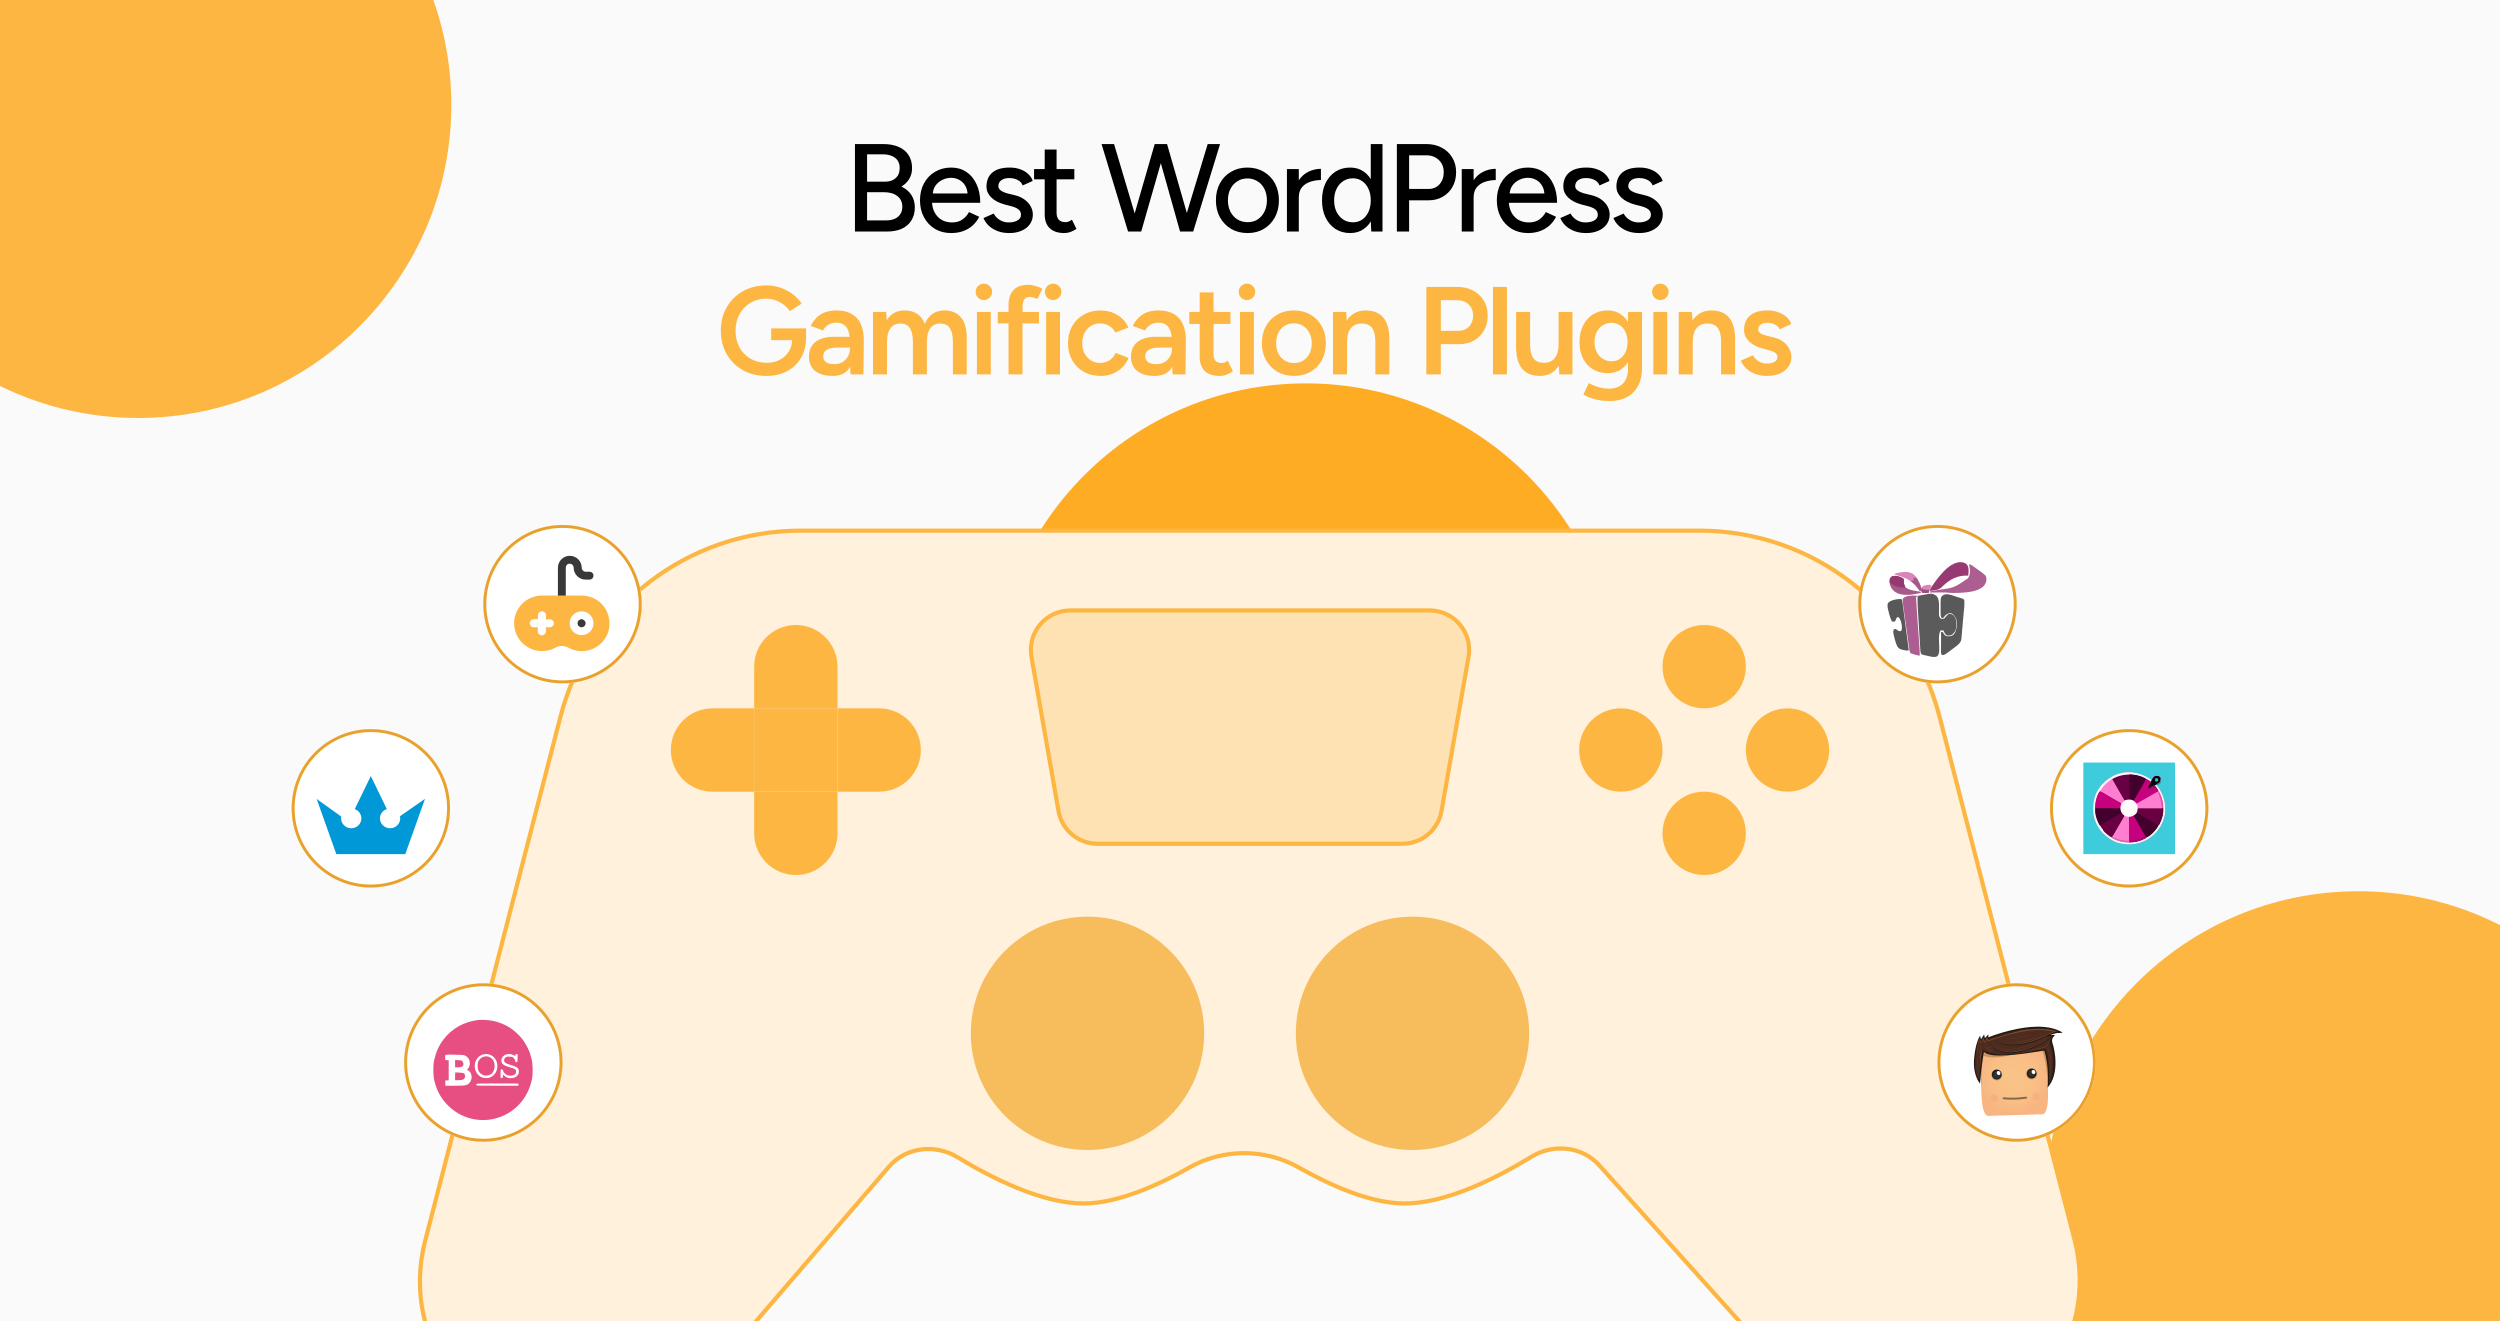 <svg width="350" height="185" viewBox="0 0 350 185" fill="none" xmlns="http://www.w3.org/2000/svg">
<g clip-path="url(#clip0_2056_1916)">
<rect width="350" height="185" fill="#FAFAFA"/>
<g filter="url(#filter0_f_2056_1916)">
<circle cx="19.343" cy="14.675" r="43.843" fill="#FDB642"/>
</g>
<g filter="url(#filter1_f_2056_1916)">
<circle cx="182.819" cy="97.515" r="43.843" fill="#FFAC25"/>
</g>
<g filter="url(#filter2_f_2056_1916)">
<circle cx="330.142" cy="168.617" r="43.843" fill="#FDB642"/>
</g>
<path d="M119.693 32.418V20.168H123.631C124.471 20.168 125.188 20.296 125.783 20.553C126.39 20.81 126.857 21.189 127.183 21.691C127.522 22.192 127.691 22.811 127.691 23.546C127.691 24.105 127.557 24.607 127.288 25.05C127.032 25.482 126.67 25.838 126.203 26.118C126.81 26.41 127.271 26.8 127.586 27.291C127.912 27.78 128.076 28.364 128.076 29.041C128.076 29.752 127.912 30.365 127.586 30.878C127.271 31.38 126.822 31.765 126.238 32.033C125.655 32.29 124.955 32.418 124.138 32.418H119.693ZM121.391 30.86H124.033C124.757 30.86 125.317 30.691 125.713 30.353C126.122 30.003 126.326 29.536 126.326 28.953C126.326 28.3 126.092 27.798 125.626 27.448C125.171 27.086 124.529 26.905 123.701 26.905H121.391V30.86ZM121.391 25.436H123.911C124.541 25.436 125.037 25.266 125.398 24.928C125.772 24.59 125.958 24.123 125.958 23.528C125.958 22.91 125.748 22.437 125.328 22.11C124.908 21.772 124.319 21.603 123.561 21.603H121.391V25.436ZM133.156 32.628C132.305 32.628 131.552 32.435 130.899 32.05C130.246 31.654 129.732 31.111 129.359 30.423C128.986 29.735 128.799 28.941 128.799 28.043C128.799 27.145 128.986 26.351 129.359 25.663C129.732 24.975 130.246 24.438 130.899 24.053C131.564 23.656 132.322 23.458 133.174 23.458C133.979 23.458 134.685 23.662 135.291 24.07C135.898 24.467 136.371 25.039 136.709 25.785C137.059 26.52 137.234 27.39 137.234 28.393H130.164L130.479 28.131C130.479 28.749 130.601 29.285 130.846 29.741C131.091 30.195 131.424 30.546 131.844 30.791C132.264 31.024 132.742 31.14 133.279 31.14C133.862 31.14 134.346 31.006 134.731 30.738C135.128 30.458 135.437 30.108 135.659 29.688L137.094 30.353C136.861 30.808 136.557 31.21 136.184 31.561C135.811 31.899 135.367 32.161 134.854 32.348C134.352 32.535 133.786 32.628 133.156 32.628ZM130.584 27.343L130.251 27.081H135.781L135.466 27.343C135.466 26.83 135.361 26.392 135.151 26.03C134.941 25.657 134.661 25.377 134.311 25.191C133.961 24.992 133.571 24.893 133.139 24.893C132.719 24.893 132.311 24.992 131.914 25.191C131.529 25.377 131.208 25.651 130.951 26.013C130.706 26.375 130.584 26.818 130.584 27.343ZM141.309 32.628C140.691 32.628 140.136 32.535 139.646 32.348C139.168 32.161 138.76 31.91 138.421 31.596C138.095 31.28 137.85 30.925 137.686 30.528L139.121 29.898C139.308 30.26 139.588 30.557 139.961 30.791C140.335 31.024 140.749 31.14 141.204 31.14C141.706 31.14 142.12 31.047 142.446 30.86C142.773 30.674 142.936 30.411 142.936 30.073C142.936 29.746 142.814 29.49 142.569 29.303C142.324 29.116 141.968 28.965 141.501 28.848L140.679 28.638C139.862 28.416 139.226 28.084 138.771 27.64C138.328 27.197 138.106 26.695 138.106 26.136C138.106 25.284 138.381 24.625 138.929 24.158C139.477 23.691 140.288 23.458 141.361 23.458C141.886 23.458 142.365 23.534 142.796 23.686C143.24 23.837 143.613 24.053 143.916 24.333C144.231 24.613 144.453 24.945 144.581 25.331L143.181 25.96C143.041 25.61 142.802 25.354 142.464 25.191C142.126 25.015 141.729 24.928 141.274 24.928C140.807 24.928 140.44 25.033 140.171 25.243C139.903 25.441 139.769 25.721 139.769 26.083C139.769 26.281 139.88 26.474 140.101 26.66C140.335 26.835 140.673 26.981 141.116 27.098L142.061 27.326C142.633 27.465 143.106 27.681 143.479 27.973C143.852 28.253 144.132 28.574 144.319 28.936C144.506 29.285 144.599 29.653 144.599 30.038C144.599 30.563 144.453 31.024 144.161 31.421C143.881 31.805 143.491 32.103 142.989 32.313C142.499 32.523 141.939 32.628 141.309 32.628ZM149.006 32.628C148.131 32.628 147.454 32.406 146.976 31.963C146.497 31.508 146.258 30.86 146.258 30.02V20.938H147.921V29.776C147.921 30.207 148.026 30.54 148.236 30.773C148.457 30.995 148.772 31.105 149.181 31.105C149.297 31.105 149.426 31.082 149.566 31.035C149.706 30.989 149.875 30.895 150.073 30.756L150.703 32.05C150.4 32.249 150.108 32.395 149.828 32.488C149.56 32.581 149.286 32.628 149.006 32.628ZM144.771 25.103V23.668H150.406V25.103H144.771ZM165.367 32.418L169.077 20.168H170.809L167.047 32.418H165.367ZM157.929 32.418L154.219 20.168H155.969L159.609 32.418H157.929ZM158.122 32.418L161.657 20.168H163.284L159.767 32.418H158.122ZM165.209 32.418L161.762 20.168H163.389L166.907 32.418H165.209ZM174.673 32.628C173.798 32.628 173.028 32.435 172.363 32.05C171.698 31.654 171.173 31.111 170.788 30.423C170.415 29.735 170.228 28.941 170.228 28.043C170.228 27.145 170.415 26.351 170.788 25.663C171.161 24.975 171.681 24.438 172.346 24.053C173.011 23.656 173.775 23.458 174.638 23.458C175.501 23.458 176.266 23.656 176.931 24.053C177.596 24.438 178.115 24.975 178.488 25.663C178.861 26.351 179.048 27.145 179.048 28.043C179.048 28.941 178.861 29.735 178.488 30.423C178.115 31.111 177.596 31.654 176.931 32.05C176.277 32.435 175.525 32.628 174.673 32.628ZM174.673 31.105C175.198 31.105 175.665 30.977 176.073 30.721C176.481 30.452 176.796 30.09 177.018 29.636C177.251 29.18 177.368 28.65 177.368 28.043C177.368 27.436 177.251 26.905 177.018 26.451C176.796 25.995 176.476 25.64 176.056 25.383C175.636 25.115 175.163 24.98 174.638 24.98C174.101 24.98 173.629 25.115 173.221 25.383C172.812 25.64 172.491 25.995 172.258 26.451C172.025 26.905 171.908 27.436 171.908 28.043C171.908 28.65 172.025 29.18 172.258 29.636C172.491 30.09 172.818 30.452 173.238 30.721C173.658 30.977 174.136 31.105 174.673 31.105ZM181.185 27.71C181.185 26.765 181.365 25.995 181.727 25.401C182.089 24.805 182.555 24.362 183.127 24.07C183.699 23.779 184.3 23.633 184.93 23.633V25.208C184.405 25.208 183.903 25.29 183.425 25.453C182.958 25.605 182.573 25.861 182.27 26.223C181.978 26.573 181.832 27.051 181.832 27.658L181.185 27.71ZM180.17 32.418V23.668H181.832V32.418H180.17ZM191.976 32.418L191.906 30.791V20.168H193.551V32.418H191.976ZM189.036 32.628C188.242 32.628 187.548 32.435 186.953 32.05C186.37 31.666 185.909 31.129 185.571 30.441C185.244 29.752 185.081 28.953 185.081 28.043C185.081 27.121 185.244 26.322 185.571 25.645C185.909 24.957 186.37 24.421 186.953 24.035C187.548 23.651 188.242 23.458 189.036 23.458C189.771 23.458 190.406 23.651 190.943 24.035C191.491 24.421 191.911 24.957 192.203 25.645C192.495 26.322 192.641 27.121 192.641 28.043C192.641 28.953 192.495 29.752 192.203 30.441C191.911 31.129 191.491 31.666 190.943 32.05C190.406 32.435 189.771 32.628 189.036 32.628ZM189.421 31.123C189.911 31.123 190.342 30.995 190.716 30.738C191.089 30.47 191.381 30.108 191.591 29.653C191.801 29.186 191.906 28.65 191.906 28.043C191.906 27.436 191.801 26.905 191.591 26.451C191.381 25.984 191.089 25.622 190.716 25.366C190.342 25.097 189.905 24.963 189.403 24.963C188.89 24.963 188.435 25.097 188.038 25.366C187.641 25.622 187.332 25.984 187.111 26.451C186.889 26.905 186.778 27.436 186.778 28.043C186.778 28.65 186.889 29.186 187.111 29.653C187.344 30.108 187.659 30.47 188.056 30.738C188.452 30.995 188.907 31.123 189.421 31.123ZM195.561 32.418V20.168H199.691C200.508 20.168 201.225 20.337 201.844 20.675C202.474 21.002 202.964 21.463 203.314 22.058C203.675 22.641 203.856 23.324 203.856 24.105C203.856 24.864 203.693 25.541 203.366 26.136C203.039 26.73 202.584 27.197 202.001 27.535C201.429 27.874 200.77 28.043 200.024 28.043H197.276V32.418H195.561ZM197.276 26.451H200.006C200.624 26.451 201.132 26.235 201.529 25.803C201.925 25.36 202.124 24.794 202.124 24.105C202.124 23.394 201.89 22.822 201.424 22.39C200.969 21.959 200.385 21.743 199.674 21.743H197.276V26.451ZM205.659 27.71C205.659 26.765 205.84 25.995 206.202 25.401C206.563 24.805 207.03 24.362 207.602 24.07C208.173 23.779 208.774 23.633 209.404 23.633V25.208C208.879 25.208 208.378 25.29 207.899 25.453C207.433 25.605 207.048 25.861 206.744 26.223C206.453 26.573 206.307 27.051 206.307 27.658L205.659 27.71ZM204.644 32.418V23.668H206.307V32.418H204.644ZM213.913 32.628C213.061 32.628 212.309 32.435 211.655 32.05C211.002 31.654 210.489 31.111 210.115 30.423C209.742 29.735 209.555 28.941 209.555 28.043C209.555 27.145 209.742 26.351 210.115 25.663C210.489 24.975 211.002 24.438 211.655 24.053C212.32 23.656 213.079 23.458 213.93 23.458C214.735 23.458 215.441 23.662 216.048 24.07C216.654 24.467 217.127 25.039 217.465 25.785C217.815 26.52 217.99 27.39 217.99 28.393H210.92L211.235 28.131C211.235 28.749 211.358 29.285 211.603 29.741C211.848 30.195 212.18 30.546 212.6 30.791C213.02 31.024 213.499 31.14 214.035 31.14C214.619 31.14 215.103 31.006 215.488 30.738C215.884 30.458 216.194 30.108 216.415 29.688L217.85 30.353C217.617 30.808 217.314 31.21 216.94 31.561C216.567 31.899 216.124 32.161 215.61 32.348C215.109 32.535 214.543 32.628 213.913 32.628ZM211.34 27.343L211.008 27.081H216.538L216.223 27.343C216.223 26.83 216.118 26.392 215.908 26.03C215.698 25.657 215.418 25.377 215.068 25.191C214.718 24.992 214.327 24.893 213.895 24.893C213.475 24.893 213.067 24.992 212.67 25.191C212.285 25.377 211.964 25.651 211.708 26.013C211.463 26.375 211.34 26.818 211.34 27.343ZM222.065 32.628C221.447 32.628 220.893 32.535 220.403 32.348C219.924 32.161 219.516 31.91 219.178 31.596C218.851 31.28 218.606 30.925 218.443 30.528L219.878 29.898C220.064 30.26 220.344 30.557 220.718 30.791C221.091 31.024 221.505 31.14 221.96 31.14C222.462 31.14 222.876 31.047 223.203 30.86C223.529 30.674 223.693 30.411 223.693 30.073C223.693 29.746 223.57 29.49 223.325 29.303C223.08 29.116 222.724 28.965 222.258 28.848L221.435 28.638C220.619 28.416 219.983 28.084 219.528 27.64C219.084 27.197 218.863 26.695 218.863 26.136C218.863 25.284 219.137 24.625 219.685 24.158C220.234 23.691 221.044 23.458 222.118 23.458C222.643 23.458 223.121 23.534 223.553 23.686C223.996 23.837 224.369 24.053 224.673 24.333C224.988 24.613 225.209 24.945 225.338 25.331L223.938 25.96C223.798 25.61 223.559 25.354 223.22 25.191C222.882 25.015 222.485 24.928 222.03 24.928C221.564 24.928 221.196 25.033 220.928 25.243C220.659 25.441 220.525 25.721 220.525 26.083C220.525 26.281 220.636 26.474 220.858 26.66C221.091 26.835 221.429 26.981 221.873 27.098L222.818 27.326C223.389 27.465 223.862 27.681 224.235 27.973C224.609 28.253 224.889 28.574 225.075 28.936C225.262 29.285 225.355 29.653 225.355 30.038C225.355 30.563 225.209 31.024 224.918 31.421C224.638 31.805 224.247 32.103 223.745 32.313C223.255 32.523 222.695 32.628 222.065 32.628ZM229.5 32.628C228.882 32.628 228.327 32.535 227.837 32.348C227.359 32.161 226.951 31.91 226.612 31.596C226.286 31.28 226.041 30.925 225.877 30.528L227.312 29.898C227.499 30.26 227.779 30.557 228.152 30.791C228.526 31.024 228.94 31.14 229.395 31.14C229.897 31.14 230.311 31.047 230.637 30.86C230.964 30.674 231.127 30.411 231.127 30.073C231.127 29.746 231.005 29.49 230.76 29.303C230.515 29.116 230.159 28.965 229.692 28.848L228.87 28.638C228.053 28.416 227.417 28.084 226.962 27.64C226.519 27.197 226.297 26.695 226.297 26.136C226.297 25.284 226.572 24.625 227.12 24.158C227.668 23.691 228.479 23.458 229.552 23.458C230.077 23.458 230.556 23.534 230.987 23.686C231.431 23.837 231.804 24.053 232.107 24.333C232.422 24.613 232.644 24.945 232.772 25.331L231.372 25.96C231.232 25.61 230.993 25.354 230.655 25.191C230.317 25.015 229.92 24.928 229.465 24.928C228.998 24.928 228.631 25.033 228.362 25.243C228.094 25.441 227.96 25.721 227.96 26.083C227.96 26.281 228.071 26.474 228.292 26.66C228.526 26.835 228.864 26.981 229.307 27.098L230.252 27.326C230.824 27.465 231.297 27.681 231.67 27.973C232.043 28.253 232.323 28.574 232.51 28.936C232.697 29.285 232.79 29.653 232.79 30.038C232.79 30.563 232.644 31.024 232.352 31.421C232.072 31.805 231.682 32.103 231.18 32.313C230.69 32.523 230.13 32.628 229.5 32.628Z" fill="black"/>
<path d="M107.302 52.628C106.065 52.628 104.963 52.36 103.995 51.823C103.038 51.275 102.285 50.528 101.737 49.583C101.189 48.626 100.915 47.535 100.915 46.31C100.915 45.062 101.189 43.965 101.737 43.02C102.285 42.064 103.038 41.317 103.995 40.781C104.963 40.232 106.065 39.958 107.302 39.958C108.014 39.958 108.679 40.069 109.297 40.291C109.927 40.512 110.493 40.816 110.995 41.2C111.496 41.574 111.905 42.011 112.22 42.513L110.575 43.563C110.353 43.225 110.067 42.921 109.717 42.653C109.367 42.385 108.982 42.181 108.562 42.041C108.154 41.889 107.734 41.813 107.302 41.813C106.462 41.813 105.715 42.005 105.062 42.391C104.42 42.776 103.913 43.306 103.54 43.983C103.166 44.648 102.98 45.424 102.98 46.31C102.98 47.174 103.16 47.944 103.522 48.62C103.895 49.297 104.409 49.828 105.062 50.213C105.727 50.598 106.491 50.791 107.355 50.791C108.031 50.791 108.638 50.651 109.175 50.37C109.711 50.09 110.131 49.7 110.435 49.198C110.75 48.696 110.907 48.119 110.907 47.465L112.85 47.221C112.85 48.329 112.61 49.291 112.132 50.108C111.665 50.913 111.012 51.537 110.172 51.98C109.344 52.412 108.387 52.628 107.302 52.628ZM107.967 47.623V45.978H112.85V47.343L111.765 47.623H107.967ZM119.08 52.418L118.992 50.773V47.92C118.992 47.325 118.928 46.83 118.8 46.433C118.683 46.025 118.485 45.715 118.205 45.505C117.936 45.284 117.575 45.173 117.12 45.173C116.7 45.173 116.332 45.261 116.017 45.435C115.702 45.611 115.434 45.885 115.212 46.258L113.497 45.628C113.684 45.243 113.929 44.887 114.232 44.56C114.547 44.222 114.938 43.954 115.405 43.755C115.883 43.557 116.455 43.458 117.12 43.458C117.971 43.458 118.683 43.627 119.255 43.965C119.826 44.292 120.246 44.765 120.515 45.383C120.795 46.001 120.935 46.748 120.935 47.623L120.882 52.418H119.08ZM116.56 52.628C115.51 52.628 114.693 52.395 114.11 51.928C113.538 51.461 113.252 50.802 113.252 49.95C113.252 49.041 113.555 48.346 114.162 47.868C114.78 47.39 115.638 47.151 116.735 47.151H119.08V48.656H117.365C116.583 48.656 116.035 48.766 115.72 48.988C115.405 49.198 115.247 49.501 115.247 49.898C115.247 50.236 115.381 50.505 115.65 50.703C115.93 50.89 116.315 50.983 116.805 50.983C117.248 50.983 117.633 50.884 117.96 50.685C118.286 50.487 118.537 50.225 118.712 49.898C118.899 49.571 118.992 49.204 118.992 48.795H119.57C119.57 49.986 119.33 50.925 118.852 51.613C118.374 52.29 117.61 52.628 116.56 52.628ZM122.219 52.418V43.668H124.057L124.144 44.84C124.413 44.386 124.757 44.041 125.177 43.808C125.597 43.575 126.075 43.458 126.612 43.458C127.312 43.458 127.907 43.615 128.397 43.931C128.887 44.245 129.243 44.724 129.464 45.365C129.721 44.747 130.083 44.275 130.549 43.948C131.016 43.621 131.564 43.458 132.194 43.458C133.209 43.458 133.991 43.785 134.539 44.438C135.088 45.08 135.356 46.071 135.344 47.413V52.418H133.402V47.938C133.402 47.238 133.326 46.701 133.174 46.328C133.023 45.943 132.818 45.675 132.562 45.523C132.305 45.371 132.008 45.295 131.669 45.295C131.063 45.284 130.59 45.5 130.252 45.943C129.925 46.386 129.762 47.022 129.762 47.85V52.418H127.802V47.938C127.802 47.238 127.726 46.701 127.574 46.328C127.434 45.943 127.236 45.675 126.979 45.523C126.723 45.371 126.425 45.295 126.087 45.295C125.48 45.284 125.008 45.5 124.669 45.943C124.343 46.386 124.179 47.022 124.179 47.85V52.418H122.219ZM136.766 52.418V43.668H138.709V52.418H136.766ZM137.746 42.005C137.431 42.005 137.157 41.895 136.924 41.673C136.702 41.44 136.591 41.166 136.591 40.85C136.591 40.535 136.702 40.267 136.924 40.045C137.157 39.824 137.431 39.713 137.746 39.713C138.061 39.713 138.33 39.824 138.551 40.045C138.785 40.267 138.901 40.535 138.901 40.85C138.901 41.166 138.785 41.44 138.551 41.673C138.33 41.895 138.061 42.005 137.746 42.005ZM141.194 52.418V42.74C141.194 41.819 141.421 41.113 141.876 40.623C142.343 40.121 143.043 39.87 143.976 39.87C144.28 39.87 144.6 39.923 144.939 40.028C145.289 40.121 145.621 40.25 145.936 40.413L145.219 41.865C144.997 41.761 144.799 41.685 144.624 41.638C144.46 41.591 144.315 41.568 144.186 41.568C143.836 41.568 143.574 41.685 143.399 41.918C143.235 42.14 143.154 42.507 143.154 43.02V52.418H141.194ZM139.689 45.278V43.668H145.446V45.278H139.689ZM146.458 52.418V43.668H148.4V52.418H146.458ZM147.438 42.005C147.123 42.005 146.848 41.895 146.615 41.673C146.393 41.44 146.283 41.166 146.283 40.85C146.283 40.535 146.393 40.267 146.615 40.045C146.848 39.824 147.123 39.713 147.438 39.713C147.753 39.713 148.021 39.824 148.243 40.045C148.476 40.267 148.593 40.535 148.593 40.85C148.593 41.166 148.476 41.44 148.243 41.673C148.021 41.895 147.753 42.005 147.438 42.005ZM154.105 52.628C153.207 52.628 152.413 52.435 151.725 52.05C151.037 51.654 150.494 51.111 150.098 50.423C149.713 49.735 149.52 48.941 149.52 48.043C149.52 47.145 149.713 46.351 150.098 45.663C150.494 44.975 151.031 44.438 151.708 44.053C152.396 43.656 153.183 43.458 154.07 43.458C154.933 43.458 155.715 43.668 156.415 44.088C157.115 44.496 157.634 45.086 157.973 45.855L156.153 46.556C155.966 46.17 155.68 45.861 155.295 45.628C154.91 45.395 154.473 45.278 153.983 45.278C153.504 45.278 153.078 45.401 152.705 45.645C152.332 45.879 152.04 46.206 151.83 46.626C151.62 47.034 151.515 47.506 151.515 48.043C151.515 48.58 151.62 49.058 151.83 49.478C152.052 49.886 152.349 50.213 152.723 50.458C153.108 50.691 153.539 50.808 154.018 50.808C154.508 50.808 154.945 50.685 155.33 50.441C155.715 50.184 156.001 49.84 156.188 49.408L158.008 50.108C157.669 50.901 157.15 51.52 156.45 51.963C155.762 52.406 154.98 52.628 154.105 52.628ZM164.167 52.418L164.079 50.773V47.92C164.079 47.325 164.015 46.83 163.887 46.433C163.77 46.025 163.572 45.715 163.292 45.505C163.023 45.284 162.662 45.173 162.207 45.173C161.787 45.173 161.419 45.261 161.104 45.435C160.789 45.611 160.521 45.885 160.299 46.258L158.584 45.628C158.771 45.243 159.016 44.887 159.319 44.56C159.634 44.222 160.025 43.954 160.492 43.755C160.97 43.557 161.542 43.458 162.207 43.458C163.058 43.458 163.77 43.627 164.342 43.965C164.913 44.292 165.333 44.765 165.602 45.383C165.882 46.001 166.022 46.748 166.022 47.623L165.969 52.418H164.167ZM161.647 52.628C160.597 52.628 159.78 52.395 159.197 51.928C158.625 51.461 158.339 50.802 158.339 49.95C158.339 49.041 158.642 48.346 159.249 47.868C159.867 47.39 160.725 47.151 161.822 47.151H164.167V48.656H162.452C161.67 48.656 161.122 48.766 160.807 48.988C160.492 49.198 160.334 49.501 160.334 49.898C160.334 50.236 160.468 50.505 160.737 50.703C161.017 50.89 161.402 50.983 161.892 50.983C162.335 50.983 162.72 50.884 163.047 50.685C163.373 50.487 163.624 50.225 163.799 49.898C163.986 49.571 164.079 49.204 164.079 48.795H164.657C164.657 49.986 164.417 50.925 163.939 51.613C163.461 52.29 162.697 52.628 161.647 52.628ZM170.789 52.628C169.867 52.628 169.161 52.401 168.671 51.946C168.193 51.479 167.954 50.814 167.954 49.95V40.938H169.896V49.583C169.896 49.991 169.99 50.3 170.176 50.511C170.375 50.721 170.661 50.825 171.034 50.825C171.151 50.825 171.279 50.802 171.419 50.755C171.559 50.709 171.716 50.621 171.891 50.493L172.609 51.98C172.306 52.191 172.002 52.348 171.699 52.453C171.396 52.57 171.092 52.628 170.789 52.628ZM166.501 45.348V43.668H172.259V45.348H166.501ZM173.599 52.418V43.668H175.542V52.418H173.599ZM174.579 42.005C174.264 42.005 173.99 41.895 173.757 41.673C173.535 41.44 173.424 41.166 173.424 40.85C173.424 40.535 173.535 40.267 173.757 40.045C173.99 39.824 174.264 39.713 174.579 39.713C174.894 39.713 175.162 39.824 175.384 40.045C175.617 40.267 175.734 40.535 175.734 40.85C175.734 41.166 175.617 41.44 175.384 41.673C175.162 41.895 174.894 42.005 174.579 42.005ZM181.177 52.628C180.302 52.628 179.52 52.435 178.832 52.05C178.155 51.654 177.624 51.111 177.239 50.423C176.854 49.735 176.662 48.941 176.662 48.043C176.662 47.145 176.848 46.351 177.222 45.663C177.607 44.975 178.137 44.438 178.814 44.053C179.491 43.656 180.267 43.458 181.142 43.458C182.017 43.458 182.792 43.656 183.469 44.053C184.146 44.438 184.671 44.975 185.044 45.663C185.429 46.351 185.622 47.145 185.622 48.043C185.622 48.941 185.435 49.735 185.062 50.423C184.688 51.111 184.163 51.654 183.487 52.05C182.81 52.435 182.04 52.628 181.177 52.628ZM181.177 50.825C181.655 50.825 182.081 50.709 182.454 50.475C182.827 50.23 183.119 49.904 183.329 49.495C183.539 49.075 183.644 48.591 183.644 48.043C183.644 47.495 183.533 47.016 183.312 46.608C183.102 46.188 182.81 45.861 182.437 45.628C182.063 45.383 181.632 45.261 181.142 45.261C180.652 45.261 180.22 45.377 179.847 45.611C179.473 45.844 179.182 46.17 178.972 46.59C178.762 47.011 178.657 47.495 178.657 48.043C178.657 48.591 178.762 49.075 178.972 49.495C179.193 49.904 179.491 50.23 179.864 50.475C180.249 50.709 180.687 50.825 181.177 50.825ZM186.62 52.418V43.668H188.457L188.58 45.278V52.418H186.62ZM192.552 52.418V47.938H194.512V52.418H192.552ZM192.552 47.938C192.552 47.238 192.471 46.701 192.307 46.328C192.156 45.943 191.934 45.675 191.642 45.523C191.362 45.371 191.03 45.295 190.645 45.295C189.992 45.284 189.484 45.5 189.122 45.943C188.761 46.386 188.58 47.022 188.58 47.85H187.845C187.845 46.929 187.979 46.141 188.247 45.488C188.516 44.823 188.901 44.321 189.402 43.983C189.904 43.633 190.499 43.458 191.187 43.458C191.887 43.458 192.482 43.598 192.972 43.878C193.474 44.158 193.853 44.596 194.11 45.191C194.378 45.774 194.512 46.538 194.512 47.483V47.938H192.552ZM199.687 52.418V40.168H204.009C204.849 40.168 205.59 40.337 206.232 40.675C206.873 41.014 207.375 41.486 207.737 42.093C208.098 42.688 208.279 43.382 208.279 44.175C208.279 44.946 208.11 45.634 207.772 46.24C207.433 46.847 206.961 47.325 206.354 47.675C205.759 48.014 205.065 48.183 204.272 48.183H201.717V52.418H199.687ZM201.717 46.31H204.237C204.82 46.31 205.298 46.112 205.672 45.715C206.045 45.319 206.232 44.806 206.232 44.175C206.232 43.534 206.022 43.015 205.602 42.618C205.182 42.221 204.639 42.023 203.974 42.023H201.717V46.31ZM209.01 52.418V40.168H210.97V52.418H209.01ZM218.308 52.418L218.203 50.808V43.668H220.145V52.418H218.308ZM212.253 48.148V43.668H214.213V48.148H212.253ZM214.213 48.148C214.213 48.836 214.295 49.373 214.458 49.758C214.621 50.143 214.843 50.411 215.123 50.563C215.415 50.715 215.747 50.791 216.12 50.791C216.785 50.802 217.299 50.586 217.66 50.143C218.022 49.7 218.203 49.064 218.203 48.236H218.938C218.938 49.157 218.798 49.95 218.518 50.615C218.25 51.269 217.865 51.77 217.363 52.12C216.873 52.459 216.278 52.628 215.578 52.628C214.89 52.628 214.295 52.488 213.793 52.208C213.303 51.928 212.924 51.49 212.655 50.895C212.387 50.3 212.253 49.536 212.253 48.603V48.148H214.213ZM225.386 56.145C224.768 56.145 224.208 56.093 223.706 55.988C223.216 55.883 222.802 55.761 222.463 55.62C222.125 55.48 221.863 55.346 221.676 55.218L222.428 53.643C222.592 53.725 222.808 53.824 223.076 53.941C223.356 54.069 223.683 54.18 224.056 54.273C224.429 54.366 224.849 54.413 225.316 54.413C225.818 54.413 226.267 54.308 226.663 54.098C227.06 53.9 227.369 53.59 227.591 53.17C227.813 52.751 227.923 52.214 227.923 51.56V43.668H229.883V51.508C229.883 52.5 229.697 53.34 229.323 54.028C228.95 54.728 228.425 55.253 227.748 55.603C227.072 55.965 226.284 56.145 225.386 56.145ZM225.088 52.243C224.295 52.243 223.601 52.062 223.006 51.7C222.423 51.339 221.962 50.837 221.623 50.196C221.297 49.542 221.133 48.79 221.133 47.938C221.133 47.028 221.297 46.24 221.623 45.575C221.962 44.91 222.423 44.391 223.006 44.018C223.601 43.645 224.295 43.458 225.088 43.458C225.8 43.458 226.418 43.645 226.943 44.018C227.48 44.391 227.894 44.916 228.186 45.593C228.478 46.258 228.623 47.045 228.623 47.956C228.623 48.819 228.478 49.571 228.186 50.213C227.894 50.855 227.48 51.356 226.943 51.718C226.418 52.068 225.8 52.243 225.088 52.243ZM225.631 50.581C226.074 50.581 226.459 50.464 226.786 50.23C227.124 49.997 227.387 49.682 227.573 49.285C227.76 48.877 227.853 48.41 227.853 47.886C227.853 47.349 227.76 46.882 227.573 46.486C227.387 46.077 227.124 45.762 226.786 45.541C226.448 45.307 226.057 45.191 225.613 45.191C225.147 45.191 224.733 45.307 224.371 45.541C224.021 45.762 223.741 46.077 223.531 46.486C223.333 46.882 223.233 47.349 223.233 47.886C223.233 48.41 223.333 48.877 223.531 49.285C223.741 49.682 224.027 49.997 224.388 50.23C224.75 50.464 225.164 50.581 225.631 50.581ZM231.471 52.418V43.668H233.413V52.418H231.471ZM232.451 42.005C232.136 42.005 231.862 41.895 231.628 41.673C231.407 41.44 231.296 41.166 231.296 40.85C231.296 40.535 231.407 40.267 231.628 40.045C231.862 39.824 232.136 39.713 232.451 39.713C232.766 39.713 233.034 39.824 233.256 40.045C233.489 40.267 233.606 40.535 233.606 40.85C233.606 41.166 233.489 41.44 233.256 41.673C233.034 41.895 232.766 42.005 232.451 42.005ZM235.023 52.418V43.668H236.861L236.983 45.278V52.418H235.023ZM240.956 52.418V47.938H242.916V52.418H240.956ZM240.956 47.938C240.956 47.238 240.874 46.701 240.711 46.328C240.559 45.943 240.337 45.675 240.046 45.523C239.766 45.371 239.433 45.295 239.048 45.295C238.395 45.284 237.887 45.5 237.526 45.943C237.164 46.386 236.983 47.022 236.983 47.85H236.248C236.248 46.929 236.382 46.141 236.651 45.488C236.919 44.823 237.304 44.321 237.806 43.983C238.307 43.633 238.902 43.458 239.591 43.458C240.291 43.458 240.886 43.598 241.376 43.878C241.877 44.158 242.257 44.596 242.513 45.191C242.782 45.774 242.916 46.538 242.916 47.483V47.938H240.956ZM247.386 52.628C246.803 52.628 246.266 52.541 245.776 52.365C245.286 52.191 244.866 51.946 244.516 51.63C244.166 51.304 243.898 50.925 243.711 50.493L245.409 49.74C245.584 50.067 245.84 50.341 246.179 50.563C246.529 50.785 246.914 50.895 247.334 50.895C247.789 50.895 248.15 50.82 248.419 50.668C248.699 50.505 248.839 50.283 248.839 50.003C248.839 49.735 248.734 49.531 248.524 49.391C248.314 49.239 248.016 49.116 247.631 49.023L246.809 48.795C245.98 48.586 245.333 48.253 244.866 47.798C244.399 47.331 244.166 46.8 244.166 46.206C244.166 45.331 244.446 44.654 245.006 44.175C245.578 43.697 246.394 43.458 247.456 43.458C247.993 43.458 248.483 43.54 248.926 43.703C249.381 43.855 249.772 44.076 250.099 44.368C250.425 44.648 250.653 44.98 250.781 45.365L249.154 46.1C249.037 45.809 248.815 45.587 248.489 45.435C248.162 45.272 247.8 45.191 247.404 45.191C247.007 45.191 246.698 45.278 246.476 45.453C246.254 45.616 246.144 45.85 246.144 46.153C246.144 46.328 246.243 46.491 246.441 46.643C246.639 46.783 246.925 46.9 247.299 46.993L248.331 47.238C248.903 47.378 249.369 47.6 249.731 47.903C250.093 48.195 250.361 48.527 250.536 48.901C250.711 49.262 250.799 49.63 250.799 50.003C250.799 50.528 250.647 50.989 250.344 51.386C250.052 51.782 249.649 52.091 249.136 52.313C248.623 52.523 248.039 52.628 247.386 52.628Z" fill="#FDB642"/>
<g filter="url(#filter3_f_2056_1916)">
<path d="M78.183 100.254C82.172 84.799 96.112 74 112.073 74H237.927C253.888 74 267.828 84.799 271.816 100.254L290.719 173.498C294.449 187.948 283.538 202.032 268.614 202.032V202.032C262.134 202.032 255.959 199.278 251.629 194.456L223.682 163.337C221.379 160.773 217.488 160.395 214.55 162.195C209.778 165.118 202.479 168.857 196.478 168.777C191.674 168.712 186.046 166.178 181.646 163.681C177.069 161.083 171.279 161.083 166.702 163.681C162.302 166.178 156.674 168.712 151.87 168.777C145.916 168.857 138.686 165.177 133.911 162.264C130.923 160.441 126.96 160.871 124.678 163.525L98.349 194.146C94.044 199.152 87.77 202.032 81.167 202.032V202.032C66.354 202.032 55.524 188.052 59.226 173.709L78.183 100.254Z" fill="#FDB642" fill-opacity="0.1"/>
</g>
<path d="M112.073 74.292H237.926C253.755 74.292 267.578 85 271.534 100.326L290.437 173.57C294.119 187.836 283.347 201.74 268.614 201.74C262.217 201.74 256.121 199.021 251.846 194.262L223.899 163.143C221.493 160.464 217.444 160.081 214.398 161.946C212.02 163.403 209.017 165.06 205.865 166.342C202.709 167.626 199.426 168.525 196.481 168.485C191.757 168.422 186.185 165.922 181.79 163.427C177.123 160.778 171.225 160.778 166.558 163.427C162.163 165.922 156.59 168.422 151.866 168.485C148.945 168.524 145.691 167.64 142.558 166.372C139.429 165.106 136.442 163.467 134.063 162.016C130.966 160.126 126.842 160.561 124.457 163.335L98.128 193.955C93.878 198.897 87.684 201.74 81.167 201.74C66.545 201.74 55.855 187.94 59.508 173.782L78.466 100.326C82.422 85 96.245 74.292 112.073 74.292Z" fill="#FFF1DB" stroke="#FDB642" stroke-width="0.583"/>
<circle cx="152.25" cy="144.665" r="16.333" fill="#F7BD5D"/>
<circle cx="197.75" cy="144.665" r="16.333" fill="#F7BD5D"/>
<circle cx="238.583" cy="93.333" r="5.833" fill="#FDB642"/>
<circle cx="238.583" cy="116.665" r="5.833" fill="#FDB642"/>
<circle cx="250.25" cy="105.001" r="5.833" fill="#FDB642"/>
<circle cx="226.917" cy="105.001" r="5.833" fill="#FDB642"/>
<path d="M117.25 110.833V99.167H111.417H105.583V110.833H117.25Z" fill="#FDB642"/>
<path d="M117.25 93.333C117.25 90.112 114.638 87.5 111.417 87.5C108.195 87.5 105.583 90.112 105.583 93.333V99.167H111.417H117.25V93.333Z" fill="#FDB642"/>
<path d="M123.083 110.833C126.305 110.833 128.917 108.222 128.917 105C128.917 101.778 126.305 99.167 123.083 99.167H117.25V110.833H123.083Z" fill="#FDB642"/>
<path d="M105.583 116.667C105.583 119.888 108.195 122.5 111.417 122.5C114.638 122.5 117.25 119.888 117.25 116.667V110.833H105.583V116.667Z" fill="#FDB642"/>
<path d="M93.917 105C93.917 108.222 96.528 110.833 99.75 110.833H105.583V99.167H99.75C96.528 99.167 93.917 101.778 93.917 105Z" fill="#FDB642"/>
<path d="M149.863 85.46H200.137C203.581 85.46 206.19 88.567 205.595 91.959L201.809 113.542C201.344 116.193 199.042 118.126 196.351 118.126H153.649C150.958 118.126 148.656 116.193 148.191 113.542L144.404 91.959C143.809 88.567 146.419 85.46 149.863 85.46Z" fill="#FFE2B4" stroke="#FDB642" stroke-width="0.583"/>
<g filter="url(#filter4_f_2056_1916)">
<circle cx="78.75" cy="84.583" r="11.083" fill="#E9A12C" fill-opacity="0.6"/>
<circle cx="78.75" cy="84.583" r="10.878" stroke="white" stroke-width="0.41"/>
</g>
<circle cx="78.75" cy="84.583" r="10.878" fill="white" stroke="#E9A12C" stroke-width="0.41"/>
<g clip-path="url(#clip1_2056_1916)">
<path fill-rule="evenodd" clip-rule="evenodd" d="M83.088 80.585C83.088 80.898 82.837 81.148 82.525 81.148H81.983C81.066 81.148 80.315 80.397 80.315 79.48C80.315 79.168 80.065 78.917 79.752 78.917C79.44 78.917 79.21 79.168 79.21 79.48V86.026H78.106V79.48C78.106 78.563 78.856 77.812 79.773 77.812C80.69 77.812 81.441 78.563 81.441 79.48C81.441 79.793 81.691 80.043 82.004 80.043H82.566C82.837 80.043 83.088 80.272 83.088 80.585Z" fill="#383838"/>
<path d="M83.317 83.854C82.733 83.542 82.087 83.375 81.42 83.375H75.875C73.728 83.375 71.977 85.105 71.977 87.252C71.977 89.399 73.728 91.15 75.875 91.15C76.542 91.15 77.188 90.984 77.772 90.671C78.314 90.358 79.002 90.358 79.564 90.671C81.441 91.713 83.817 91.025 84.859 89.149C85.881 87.273 85.193 84.897 83.317 83.854ZM76.98 87.815H76.417V88.378C76.417 88.691 76.167 88.941 75.854 88.941C75.541 88.941 75.291 88.691 75.291 88.378V87.815H74.728C74.416 87.815 74.166 87.565 74.166 87.252C74.166 86.94 74.416 86.689 74.728 86.689H75.312V86.147C75.312 85.835 75.562 85.585 75.875 85.585C76.188 85.585 76.438 85.835 76.438 86.147V86.71H76.98C77.292 86.71 77.543 86.96 77.543 87.273C77.543 87.565 77.292 87.815 76.98 87.815ZM81.42 88.92C80.503 88.92 79.752 88.169 79.752 87.252C79.752 86.335 80.503 85.585 81.42 85.585C82.337 85.585 83.087 86.335 83.087 87.252C83.087 88.19 82.358 88.92 81.42 88.92Z" fill="#FDB642"/>
<path d="M81.983 87.254C81.983 87.567 81.732 87.817 81.42 87.817C81.107 87.817 80.857 87.567 80.857 87.254C80.857 86.942 81.107 86.691 81.42 86.691C81.732 86.712 81.983 86.962 81.983 87.254Z" fill="#383838"/>
</g>
<g filter="url(#filter5_f_2056_1916)">
<circle cx="67.667" cy="148.751" r="11.083" fill="#E9A12C" fill-opacity="0.6"/>
<circle cx="67.667" cy="148.751" r="10.878" stroke="white" stroke-width="0.41"/>
</g>
<circle cx="67.667" cy="148.751" r="10.878" fill="white" stroke="#E9A12C" stroke-width="0.41"/>
<path d="M67.034 142.789C64.995 143.014 63.23 143.992 62.063 145.561C61.432 146.399 61.047 147.27 60.773 148.462C60.628 149.086 60.628 150.464 60.773 151.127C61.097 152.639 61.734 153.809 62.795 154.843C64.9 156.89 68.033 157.39 70.675 156.097C72.629 155.141 73.981 153.37 74.466 151.127C74.623 150.424 74.606 149.035 74.444 148.35C74.249 147.562 74.109 147.158 73.813 146.578C72.841 144.661 71.032 143.306 68.904 142.901C68.43 142.811 67.413 142.75 67.034 142.789ZM68.731 147.72C69.921 148.282 69.932 150.194 68.754 150.778C68.486 150.908 68.363 150.936 68.039 150.93C67.597 150.925 67.329 150.823 67.034 150.565C66.481 150.076 66.308 149.204 66.62 148.49C66.972 147.686 67.927 147.337 68.731 147.72ZM71.535 147.59C71.702 147.624 71.903 147.697 71.993 147.759L72.143 147.877V147.731C72.143 147.613 72.171 147.59 72.311 147.59H72.484L72.467 148.136C72.451 148.681 72.451 148.687 72.305 148.704C72.177 148.721 72.154 148.698 72.127 148.507C72.104 148.366 72.026 148.226 71.92 148.125C71.769 147.978 71.702 147.956 71.339 147.939C70.971 147.917 70.92 147.928 70.758 148.068C70.613 148.186 70.58 148.26 70.58 148.434C70.58 148.737 70.781 148.889 71.445 149.075C72.389 149.339 72.646 149.536 72.646 150.008C72.646 150.475 72.339 150.807 71.803 150.919C71.362 151.009 70.954 150.913 70.641 150.649L70.412 150.447V150.677C70.412 150.896 70.401 150.908 70.245 150.908H70.077V150.323C70.077 149.856 70.094 149.733 70.161 149.705C70.3 149.654 70.395 149.727 70.434 149.907C70.451 150.003 70.563 150.171 70.675 150.289C71.188 150.801 72.255 150.649 72.255 150.059C72.255 149.71 72.166 149.648 71.356 149.418C70.418 149.148 70.15 148.901 70.2 148.366C70.239 148.007 70.496 147.725 70.892 147.613C71.239 147.523 71.183 147.523 71.535 147.59ZM65.107 147.782C65.565 148.023 65.777 148.366 65.777 148.856C65.777 149.182 65.682 149.435 65.487 149.654L65.375 149.772L65.543 149.862C66.095 150.149 66.201 151.076 65.738 151.582C65.397 151.965 65.213 152.004 63.683 152.004H62.343V151.639V151.273L62.583 151.256L62.817 151.239V149.839V148.439L62.583 148.423L62.343 148.406L62.326 148.102C62.298 147.602 62.209 147.635 63.644 147.658C64.749 147.675 64.934 147.686 65.107 147.782ZM72.523 151.695C72.573 151.695 72.59 151.751 72.579 151.847L72.562 152.004H69.63C66.777 152.004 66.698 151.998 66.682 151.897C66.671 151.835 66.693 151.762 66.737 151.729C66.805 151.678 70.077 151.661 72.523 151.695Z" fill="#E74E81"/>
<path d="M67.843 147.91C67.447 147.983 67.173 148.203 66.972 148.585C66.821 148.877 66.832 149.603 66.989 149.912C67.313 150.53 68 150.755 68.625 150.44C68.731 150.384 68.865 150.294 68.915 150.232C69.262 149.85 69.346 149.052 69.1 148.546C68.86 148.068 68.352 147.809 67.843 147.91Z" fill="#E74E81"/>
<path d="M63.711 148.914V149.426H64.102C64.515 149.426 64.789 149.33 64.85 149.173C64.923 148.982 64.878 148.751 64.749 148.599C64.627 148.459 64.576 148.442 64.163 148.425L63.711 148.402V148.914Z" fill="#E74E81"/>
<path d="M63.733 150.153C63.722 150.164 63.711 150.411 63.711 150.704V151.227H64.158C64.85 151.227 65.107 151.075 65.107 150.664C65.107 150.451 65.034 150.299 64.9 150.237C64.794 150.192 63.772 150.113 63.733 150.153Z" fill="#E74E81"/>
<g filter="url(#filter6_f_2056_1916)">
<circle cx="51.917" cy="113.165" r="11.083" fill="#E9A12C" fill-opacity="0.6"/>
<circle cx="51.917" cy="113.165" r="10.878" stroke="white" stroke-width="0.41"/>
</g>
<circle cx="51.917" cy="113.165" r="10.878" fill="white" stroke="#E9A12C" stroke-width="0.41"/>
<path fill-rule="evenodd" clip-rule="evenodd" d="M56.74 119.582H47.087L44.333 111.854L47.779 114.32C47.762 114.405 47.753 114.489 47.753 114.572C47.753 115.335 48.389 115.957 49.172 115.957C49.955 115.957 50.592 115.336 50.592 114.572C50.592 113.977 50.212 113.471 49.663 113.278L51.914 108.652L54.157 113.266C53.593 113.451 53.193 113.968 53.193 114.573C53.193 115.336 53.83 115.957 54.612 115.957C55.395 115.957 56.032 115.336 56.032 114.573C56.032 114.472 56.02 114.37 55.996 114.27L59.5 111.836L56.74 119.582Z" fill="#0098D7"/>
<g filter="url(#filter7_f_2056_1916)">
<circle cx="11.083" cy="11.083" r="11.083" transform="matrix(-1 0 0 1 282.333 73.5)" fill="#E9A12C" fill-opacity="0.6"/>
<circle cx="11.083" cy="11.083" r="10.878" transform="matrix(-1 0 0 1 282.333 73.5)" stroke="white" stroke-width="0.41"/>
</g>
<circle cx="11.083" cy="11.083" r="10.878" transform="matrix(-1 0 0 1 282.333 73.5)" fill="white" stroke="#E9A12C" stroke-width="0.41"/>
<path d="M271.1 83.414C271.606 83.952 271.446 85.051 271.455 85.733C271.457 85.799 271.458 85.865 271.46 85.933C271.462 86.022 271.462 86.022 271.463 86.113C271.493 86.33 271.567 86.483 271.742 86.616C271.907 86.664 272.012 86.641 272.178 86.596C272.311 86.479 272.311 86.479 272.424 86.332C272.678 86.02 272.678 86.02 272.87 85.953C273.152 85.958 273.331 85.987 273.545 86.189C273.935 86.665 273.916 87.245 273.881 87.829C273.826 88.259 273.623 88.568 273.296 88.847C273.05 88.97 272.82 89.002 272.55 88.955C272.303 88.778 272.191 88.531 272.071 88.258C271.948 88.258 271.825 88.258 271.698 88.258C271.331 88.836 271.482 89.73 271.491 90.392C271.492 90.526 271.493 90.66 271.494 90.795C271.495 90.835 271.495 90.875 271.496 90.917C271.498 91.261 271.472 91.574 271.249 91.849C271.015 92.018 270.749 91.979 270.474 91.956C270.212 91.912 269.956 91.851 269.699 91.785C269.631 91.77 269.564 91.754 269.494 91.738C269.43 91.722 269.365 91.706 269.299 91.689C269.241 91.675 269.183 91.661 269.123 91.646C268.983 91.581 268.983 91.581 268.923 91.461C268.876 91.311 268.858 91.182 268.848 91.025C268.844 90.968 268.84 90.91 268.837 90.852C268.833 90.79 268.829 90.727 268.826 90.663C268.822 90.597 268.817 90.531 268.813 90.463C268.802 90.283 268.791 90.102 268.78 89.921C268.769 89.731 268.757 89.541 268.745 89.351C268.725 89.031 268.706 88.712 268.687 88.392C268.665 88.024 268.642 87.657 268.62 87.29C268.597 86.934 268.576 86.579 268.554 86.224C268.545 86.073 268.536 85.923 268.527 85.773C268.478 84.993 268.435 84.216 268.451 83.434C268.627 83.399 268.804 83.364 268.98 83.33C269.029 83.32 269.079 83.311 269.129 83.3C270.471 83.04 270.471 83.04 271.1 83.414Z" fill="#5B5B5B"/>
<path d="M273.837 83.525C273.969 83.565 274.101 83.605 274.233 83.645C274.317 83.67 274.401 83.696 274.486 83.722C274.545 83.74 274.545 83.74 274.605 83.758C274.881 83.845 274.881 83.845 274.999 84.024C275.064 84.633 274.961 85.28 274.907 85.888C274.903 85.943 274.898 85.998 274.893 86.054C274.867 86.345 274.841 86.635 274.815 86.925C274.793 87.165 274.773 87.404 274.753 87.643C274.729 87.934 274.703 88.225 274.676 88.515C274.666 88.625 274.657 88.735 274.648 88.846C274.636 89 274.621 89.154 274.606 89.308C274.603 89.353 274.6 89.398 274.597 89.444C274.552 89.864 274.319 90.087 274.016 90.36C273.957 90.404 273.957 90.404 273.896 90.45C273.851 90.485 273.807 90.519 273.76 90.554C273.713 90.589 273.667 90.624 273.618 90.66C273.545 90.716 273.545 90.716 273.47 90.772C273.324 90.882 273.177 90.99 273.029 91.099C272.987 91.131 272.944 91.163 272.9 91.196C272.785 91.281 272.67 91.364 272.554 91.448C272.52 91.472 272.486 91.497 272.452 91.523C272.249 91.665 272.105 91.732 271.858 91.689C271.737 91.506 271.739 91.443 271.74 91.229C271.74 91.138 271.74 91.138 271.74 91.044C271.74 90.978 271.741 90.912 271.741 90.844C271.741 90.776 271.742 90.709 271.742 90.639C271.742 90.46 271.743 90.28 271.744 90.101C271.745 89.917 271.746 89.734 271.746 89.551C271.748 89.192 271.749 88.832 271.752 88.473C271.822 88.473 271.892 88.473 271.965 88.473C272.046 88.575 272.046 88.575 272.121 88.707C272.239 88.915 272.319 88.997 272.55 89.062C272.864 89.107 273.142 89.079 273.419 88.919C273.72 88.68 273.853 88.195 273.934 87.829C273.979 87.33 274.003 86.815 273.721 86.382C273.702 86.347 273.682 86.312 273.661 86.276C273.511 86.033 273.363 85.924 273.083 85.846C272.79 85.852 272.617 85.929 272.391 86.114C272.261 86.253 272.138 86.396 272.018 86.543C271.918 86.533 271.918 86.533 271.805 86.49C271.679 86.259 271.683 86.028 271.684 85.772C271.684 85.729 271.684 85.686 271.684 85.641C271.684 85.55 271.684 85.458 271.685 85.366C271.685 85.228 271.685 85.09 271.684 84.952C271.683 83.694 271.683 83.694 271.894 83.43C272.431 82.934 273.225 83.335 273.837 83.525Z" fill="#595959"/>
<path d="M268.348 83.39C268.348 83.442 268.348 83.494 268.348 83.548C268.313 83.565 268.279 83.582 268.243 83.6C268.303 84.666 268.375 85.731 268.451 86.796C268.455 86.861 268.46 86.926 268.465 86.993C268.508 87.603 268.552 88.213 268.595 88.823C268.62 89.16 268.644 89.497 268.668 89.834C268.677 89.961 268.686 90.088 268.695 90.215C268.708 90.392 268.72 90.569 268.733 90.746C268.736 90.797 268.74 90.849 268.744 90.902C268.765 91.2 268.773 91.495 268.77 91.794C268.471 91.761 268.196 91.689 267.91 91.597C267.868 91.585 267.825 91.572 267.781 91.559C267.74 91.546 267.699 91.533 267.657 91.519C267.602 91.502 267.602 91.502 267.546 91.484C267.412 91.401 267.398 91.311 267.347 91.164C267.328 91.069 267.312 90.973 267.299 90.876C267.291 90.82 267.282 90.762 267.274 90.704C267.266 90.641 267.257 90.579 267.248 90.516C267.239 90.45 267.23 90.384 267.22 90.316C267.195 90.136 267.17 89.956 267.145 89.776C267.124 89.625 267.103 89.474 267.082 89.323C267.033 88.968 266.983 88.612 266.934 88.255C266.884 87.889 266.833 87.523 266.781 87.157C266.737 86.842 266.694 86.526 266.65 86.211C266.624 86.023 266.598 85.835 266.571 85.648C266.542 85.438 266.513 85.228 266.484 85.018C266.476 84.956 266.467 84.895 266.458 84.831C266.36 84.108 266.36 84.108 266.399 83.81C266.791 83.337 267.779 83.366 268.348 83.39Z" fill="#AC5E90"/>
<path d="M266.215 83.862C266.342 84.181 266.373 84.511 266.417 84.85C266.43 84.95 266.43 84.95 266.443 85.052C266.468 85.235 266.491 85.418 266.515 85.601C266.54 85.793 266.565 85.984 266.59 86.176C266.638 86.538 266.685 86.9 266.732 87.262C266.786 87.675 266.84 88.087 266.894 88.5C267.005 89.348 267.116 90.196 267.227 91.044C266.957 91.103 266.776 91.072 266.511 91.007C266.472 90.999 266.433 90.99 266.392 90.981C266.08 90.906 265.835 90.823 265.653 90.539C265.435 90.13 265.314 89.708 265.207 89.259C265.19 89.193 265.173 89.127 265.156 89.06C265.077 88.738 265.013 88.474 265.097 88.15C265.215 88.086 265.215 88.086 265.363 88.043C265.483 88.104 265.483 88.104 265.599 88.2C265.791 88.341 265.791 88.341 266.025 88.374C266.168 88.322 266.168 88.322 266.235 88.2C266.31 87.845 266.264 87.523 266.175 87.178C266.167 87.142 266.158 87.106 266.15 87.068C266.088 86.823 266.001 86.635 265.842 86.434C265.705 86.394 265.705 86.394 265.576 86.434C265.464 86.589 265.464 86.589 265.416 86.76C265.363 86.917 265.363 86.917 265.257 87.024C265.064 87.031 265.064 87.031 264.884 87.024C264.728 86.728 264.616 86.447 264.531 86.123C264.52 86.081 264.509 86.038 264.497 85.995C264.215 84.917 264.215 84.917 264.298 84.451C264.67 83.979 265.648 83.839 266.215 83.862Z" fill="#585858"/>
<path d="M275.691 78.984C275.853 79.017 275.961 79.067 276.095 79.163C276.149 79.202 276.149 79.202 276.204 79.241C276.242 79.269 276.281 79.297 276.32 79.326C276.36 79.355 276.4 79.383 276.441 79.413C276.523 79.473 276.605 79.533 276.688 79.593C276.802 79.676 276.918 79.759 277.033 79.842C278.008 80.544 278.008 80.544 278.087 80.914C278.13 81.337 278.035 81.645 277.778 81.986C276.99 82.844 275.44 82.933 274.354 82.998C274.072 83.007 273.79 83.01 273.509 83.011C273.456 83.011 273.403 83.012 273.348 83.012C273.298 83.012 273.248 83.012 273.196 83.011C273.128 83.011 273.128 83.011 273.06 83.011C272.923 83.004 272.923 83.004 272.781 82.977C272.536 82.941 272.295 82.944 272.048 82.945C271.995 82.946 271.943 82.946 271.888 82.946C271.721 82.946 271.553 82.947 271.386 82.947C271.272 82.948 271.158 82.948 271.044 82.948C270.765 82.949 270.486 82.95 270.208 82.951C270.208 82.898 270.208 82.845 270.208 82.79C270.525 82.73 270.843 82.674 271.163 82.623C273.57 82.295 273.57 82.295 275.518 80.963C275.791 80.546 275.855 80.08 275.774 79.592C275.755 79.501 275.735 79.41 275.715 79.32C275.691 79.199 275.691 79.199 275.691 78.984Z" fill="#AC5E90"/>
<path d="M275.265 78.933C275.499 79.162 275.589 79.421 275.597 79.747C275.597 79.828 275.596 79.908 275.595 79.988C275.595 80.049 275.595 80.049 275.595 80.111C275.593 80.285 275.587 80.428 275.532 80.594C275.467 80.592 275.402 80.589 275.335 80.587C274.07 80.552 273.003 81.097 272.089 81.965C272.035 82.019 271.98 82.073 271.926 82.128C271.588 82.465 271.314 82.572 270.847 82.631C270.726 82.652 270.605 82.673 270.484 82.695C270.392 82.709 270.3 82.724 270.208 82.738C270.208 82.529 270.209 82.495 270.313 82.334C270.337 82.298 270.36 82.262 270.383 82.225C270.422 82.167 270.422 82.167 270.461 82.108C270.487 82.068 270.513 82.028 270.54 81.987C270.985 81.317 271.462 80.692 272.018 80.112C272.064 80.061 272.111 80.01 272.158 79.958C272.883 79.188 274.216 78.257 275.265 78.933Z" fill="#973973"/>
<path d="M265.629 80.646C265.836 80.697 266.023 80.77 266.215 80.861C266.268 80.882 266.268 80.882 266.322 80.904C266.411 80.948 266.411 80.948 266.534 81.075C266.55 81.209 266.544 81.334 266.536 81.468C266.533 81.766 266.631 82.009 266.807 82.244C267.234 82.571 267.719 82.646 268.238 82.737C268.302 82.748 268.366 82.759 268.431 82.77C268.58 82.796 268.728 82.82 268.877 82.844C268.894 82.897 268.912 82.95 268.93 83.005C267.692 83.254 267.692 83.254 267.227 83.273C267.185 83.275 267.143 83.277 267.1 83.279C266.388 83.299 265.69 83.198 265.134 82.73C264.802 82.413 264.591 82.029 264.552 81.568C264.544 81.224 264.542 81.011 264.778 80.753C265.039 80.578 265.323 80.618 265.629 80.646Z" fill="#A55A8A"/>
<path d="M267.829 80.354C268.365 80.786 268.728 81.494 268.93 82.148C268.952 82.348 268.952 82.537 268.93 82.738C268.877 82.738 268.825 82.738 268.77 82.738C268.677 82.626 268.677 82.626 268.574 82.473C267.871 81.472 266.945 80.913 265.779 80.596C265.602 80.547 265.43 80.493 265.257 80.433C265.257 80.397 265.257 80.362 265.257 80.326C265.348 80.3 265.439 80.274 265.53 80.249C265.58 80.234 265.631 80.22 265.683 80.205C266.339 80.039 267.243 79.965 267.829 80.354Z" fill="#D985BB"/>
<path d="M265.629 80.649C265.836 80.7 266.022 80.773 266.215 80.863C266.268 80.885 266.268 80.885 266.322 80.906C266.411 80.95 266.411 80.95 266.534 81.078C266.55 81.211 266.544 81.336 266.535 81.47C266.534 81.664 266.59 81.815 266.659 81.993C266.694 82.096 266.694 82.096 266.694 82.257C265.891 82.291 265.258 82.116 264.618 81.614C264.6 81.649 264.583 81.684 264.565 81.721C264.528 81.087 264.528 81.087 264.661 80.883C264.943 80.575 265.237 80.613 265.629 80.649Z" fill="#953971"/>
<path d="M270.261 81.879C270.367 81.96 270.367 81.96 270.421 82.04C270.398 82.086 270.398 82.086 270.374 82.132C270.316 82.251 270.261 82.371 270.208 82.492C270.19 82.532 270.173 82.572 270.154 82.613C270.099 82.743 270.046 82.873 269.995 83.005C269.856 83.011 269.718 83.015 269.579 83.018C269.54 83.02 269.5 83.022 269.46 83.024C269.17 83.029 269.17 83.029 269.037 82.91C268.955 82.729 268.955 82.555 268.983 82.362C269.074 82.152 269.152 82.076 269.356 81.986C269.656 81.894 269.948 81.852 270.261 81.879Z" fill="#DA84BA"/>
<path d="M268.185 80.809C268.396 80.992 268.499 81.2 268.617 81.448C268.636 81.486 268.654 81.524 268.673 81.563C268.725 81.668 268.774 81.774 268.824 81.881C268.845 81.927 268.867 81.974 268.889 82.022C268.938 82.174 268.941 82.301 268.937 82.46C268.936 82.512 268.935 82.565 268.934 82.619C268.933 82.658 268.931 82.698 268.93 82.738C268.877 82.738 268.825 82.738 268.77 82.738C268.677 82.626 268.677 82.626 268.574 82.474C268.262 82.027 267.943 81.652 267.493 81.345C267.625 81.308 267.726 81.291 267.865 81.291C267.883 81.15 267.9 81.008 267.919 80.862C268.006 80.88 268.094 80.898 268.185 80.916C268.185 80.88 268.185 80.845 268.185 80.809Z" fill="#A25888"/>
<path d="M269.037 82.254C269.066 82.297 269.096 82.34 269.126 82.385C269.268 82.543 269.312 82.55 269.516 82.576C269.619 82.579 269.722 82.58 269.825 82.579C269.877 82.578 269.929 82.578 269.983 82.577C270.022 82.577 270.061 82.576 270.101 82.576C270.055 82.944 270.055 82.944 269.995 83.004C269.854 83.014 269.716 83.019 269.576 83.021C269.537 83.023 269.498 83.024 269.457 83.026C269.171 83.029 269.171 83.029 269.037 82.91C268.95 82.716 268.97 82.573 268.983 82.361C269.001 82.326 269.018 82.29 269.037 82.254Z" fill="#97527E"/>
<g filter="url(#filter8_f_2056_1916)">
<circle cx="11.083" cy="11.083" r="11.083" transform="matrix(-1 0 0 1 293.417 137.668)" fill="#E9A12C" fill-opacity="0.6"/>
<circle cx="11.083" cy="11.083" r="10.878" transform="matrix(-1 0 0 1 293.417 137.668)" stroke="white" stroke-width="0.41"/>
</g>
<circle cx="11.083" cy="11.083" r="10.878" transform="matrix(-1 0 0 1 293.417 137.668)" fill="white" stroke="#E9A12C" stroke-width="0.41"/>
<path d="M285.963 155.996C286.373 155.984 286.749 155.153 286.726 153.2C286.663 147.289 286.629 146.277 286.629 146.277C286.618 145.841 286.259 145.493 285.833 145.504H285.827L277.878 145.743C277.451 145.754 277.11 146.12 277.121 146.562C277.121 146.562 277.138 147.573 277.411 153.479C277.502 155.426 277.923 156.234 278.333 156.223L285.963 155.996Z" fill="url(#paint0_radial_2056_1916)"/>
<path d="M286.709 151.503C286.652 146.789 286.629 146.277 286.629 146.277C286.618 145.841 286.259 145.493 285.833 145.504H285.827L277.878 145.743C277.451 145.754 277.11 146.12 277.121 146.562C277.121 146.562 277.127 147.074 277.343 151.793C277.377 151.834 277.4 151.852 277.4 151.852C277.377 148.963 277.696 147.783 277.696 147.783C277.696 147.783 278.003 148.015 279.016 148.038C281.184 148.085 285.736 146.655 285.736 146.655C286.623 148.73 286.658 151.578 286.658 151.578C286.675 151.549 286.692 151.526 286.709 151.503Z" fill="#C9955D"/>
<path d="M285.195 150.322C285.206 150.752 284.876 151.113 284.455 151.124C284.034 151.136 283.681 150.799 283.67 150.369C283.659 149.939 283.989 149.578 284.41 149.567C284.831 149.555 285.184 149.892 285.195 150.322Z" fill="#C9955D"/>
<path d="M285.104 150.27C285.115 150.654 284.82 150.968 284.45 150.979C284.074 150.991 283.767 150.689 283.755 150.311C283.744 149.927 284.04 149.614 284.41 149.602C284.785 149.59 285.093 149.887 285.104 150.27Z" fill="url(#paint1_radial_2056_1916)"/>
<path d="M285.605 153.524C285.616 153.82 285.383 154.07 285.093 154.082C284.802 154.093 284.558 153.855 284.546 153.558C284.535 153.262 284.768 153.012 285.059 153C285.354 152.989 285.593 153.227 285.605 153.524Z" fill="#F7B180"/>
<path d="M279.721 153.699C279.733 153.996 279.499 154.246 279.209 154.257C278.919 154.269 278.674 154.031 278.663 153.734C278.651 153.438 278.885 153.188 279.175 153.176C279.465 153.165 279.71 153.403 279.721 153.699Z" fill="#F7B180"/>
<path d="M278.782 150.513C278.794 150.943 279.146 151.281 279.568 151.269C279.989 151.257 280.319 150.897 280.307 150.467C280.296 150.037 279.943 149.7 279.522 149.711C279.101 149.723 278.771 150.083 278.782 150.513Z" fill="#C9955D"/>
<path d="M278.868 150.459C278.879 150.843 279.186 151.139 279.562 151.133C279.938 151.122 280.228 150.808 280.222 150.424C280.216 150.041 279.903 149.744 279.528 149.75C279.152 149.762 278.856 150.076 278.868 150.459Z" fill="url(#paint2_radial_2056_1916)"/>
<path d="M280.023 150.092C280.108 150.232 280.074 150.412 279.955 150.482C279.835 150.551 279.67 150.499 279.585 150.354C279.499 150.208 279.534 150.034 279.653 149.964C279.773 149.894 279.938 149.947 280.023 150.092Z" fill="white"/>
<path d="M284.911 149.947C284.996 150.092 284.962 150.267 284.842 150.342C284.723 150.418 284.552 150.36 284.473 150.214C284.393 150.069 284.421 149.895 284.541 149.825C284.66 149.755 284.825 149.802 284.911 149.947Z" fill="white"/>
<path d="M283.795 153.652C283.807 153.727 283.756 153.791 283.687 153.803C283.687 153.803 283.687 153.803 283.682 153.803C282.623 153.96 281.553 153.995 280.489 153.896C280.415 153.89 280.364 153.826 280.37 153.751C280.376 153.675 280.438 153.623 280.512 153.629C281.553 153.722 282.606 153.693 283.642 153.536C283.71 153.53 283.778 153.582 283.795 153.652Z" fill="#836848"/>
<path d="M288.712 144.57L288.729 144.582C288.729 144.582 288.632 144.582 288.478 144.582C288.114 144.593 287.414 144.657 286.891 144.913L286.942 144.901C287.477 144.768 287.699 144.965 287.699 144.965C287.699 144.965 287.079 145.314 287.357 146.075C287.636 146.837 288.41 150.342 286.657 152.266C286.663 152.19 286.914 149.185 286.191 147.075H286.185C285.969 147.116 281.24 147.97 279.084 147.732C278.054 147.622 277.747 147.25 277.747 147.25C277.747 147.25 277.422 148.825 277.2 151.69C277.172 151.655 276.193 150.609 276.37 148.273C276.552 145.895 277.212 145.006 277.212 145.006L277.331 145.517L277.775 144.826L277.889 145.343L278.373 144.802L278.361 145.227C279.693 144.709 281.07 144.314 282.47 144.035C283.687 143.797 285.019 143.657 286.248 143.779C287.17 143.867 288.029 144.105 288.734 144.564L288.712 144.57Z" fill="#201A14"/>
<path d="M286.544 144.961C286.396 145.17 286.714 145.164 286.999 145.083C287.187 145.031 287.318 144.984 287.323 145.048C287.329 145.083 287.295 145.147 287.221 145.257C287.198 145.286 287.181 145.316 287.164 145.345C287.107 145.426 287.062 145.519 287.033 145.612C286.993 145.757 287.01 145.92 287.073 146.222C287.187 146.763 287.471 147.1 287.5 148.402C287.551 150.919 286.845 151.756 286.845 151.756C286.845 151.756 286.851 151.663 286.857 151.488C286.874 151.041 286.891 150.035 286.806 148.629C286.766 148.007 286.618 147.396 286.367 146.821H286.362C286.026 146.897 285.702 146.96 285.394 147.019L285.366 147.024C277.929 148.472 278.236 146.804 277.536 147.094C277.536 147.094 277.417 146.949 277.229 149.007C277.183 149.518 277.138 150.157 277.081 150.971C277.075 151.029 277.058 151.053 277.024 151.041C276.905 151 276.631 150.5 276.518 149.547C276.449 148.96 276.489 148.28 276.575 147.646V147.641C276.66 147.001 276.779 146.368 276.944 145.74C277.041 145.403 277.138 145.321 277.178 145.292C277.201 145.275 277.206 145.432 277.223 145.554V145.56C277.223 145.571 277.223 145.577 277.229 145.589C277.235 145.606 277.235 145.624 277.24 145.635C277.24 145.641 277.246 145.647 277.246 145.647C277.246 145.647 277.246 145.647 277.246 145.653C277.257 145.688 277.274 145.711 277.303 145.699C277.343 145.688 277.371 145.658 277.394 145.624C277.405 145.612 277.411 145.6 277.417 145.589L277.428 145.571C277.428 145.565 277.434 145.565 277.434 145.565V145.56C277.491 145.461 277.553 145.368 277.622 145.275C277.718 145.17 277.741 145.228 277.752 145.339C277.758 145.385 277.758 145.438 277.77 145.49V145.507C277.77 145.507 277.77 145.507 277.77 145.513C277.77 145.536 277.781 145.56 277.792 145.577C277.826 145.612 277.878 145.577 277.94 145.496C277.969 145.461 277.991 145.42 278.014 145.379C278.122 145.182 278.219 145.089 278.242 145.106C278.247 145.112 278.247 145.147 278.242 145.182C278.236 145.263 278.236 145.379 278.367 145.409H278.378C278.435 145.409 278.589 145.362 278.828 145.281L278.845 145.275C279.59 145.019 281.127 144.455 283.101 144.147L283.141 144.141C283.266 144.124 283.391 144.107 283.517 144.089C283.517 144.089 285.736 143.775 287.591 144.234C288.069 144.351 288.268 144.409 288.291 144.432C288.308 144.455 288.222 144.461 288.08 144.467C287.682 144.502 286.845 144.537 286.544 144.961Z" fill="#44221B"/>
<path d="M286.999 145.075C287.13 145.041 287.238 145.006 287.289 145.011C287.312 145.011 287.323 145.023 287.323 145.041C287.312 145.07 287.295 145.099 287.278 145.128C287.249 145.186 287.209 145.256 287.164 145.337C287.118 145.418 287.073 145.511 287.033 145.604C286.919 145.866 286.845 146.168 286.965 146.401C287.215 146.918 287.562 149.505 287.101 150.789C287.096 150.807 286.976 151.138 286.857 151.475C286.874 151.027 286.891 150.022 286.805 148.615C286.766 147.993 286.618 147.383 286.367 146.808H286.362C286.026 146.883 285.702 146.947 285.394 147.005L285.366 147.011C277.929 148.458 278.236 146.79 277.536 147.081C277.536 147.081 277.417 146.935 277.229 148.993C277.183 149.516 277.138 150.156 277.081 150.969C277.075 151.027 277.058 151.051 277.024 151.039C276.95 150.888 276.887 150.731 276.836 150.568C276.785 150.452 276.751 150.33 276.728 150.202C276.631 149.627 276.5 148.569 276.66 147.738C276.66 147.738 277.035 145.645 277.138 145.593C277.24 145.54 277.132 146.069 277.286 145.982C277.439 145.895 277.639 145.424 277.718 145.442C277.798 145.459 277.678 145.895 277.809 145.866C278.048 145.814 278.065 145.453 278.173 145.436C278.282 145.418 278.19 145.941 278.919 145.494C279.499 145.139 284.313 143.628 286.987 144.203C286.987 144.203 287.801 144.273 288.296 144.442C288.313 144.465 288.228 144.471 288.086 144.477C287.687 144.5 286.942 144.791 286.544 145.029C286.316 145.163 286.714 145.157 286.999 145.075Z" fill="#4E2B1F"/>
<path d="M287.852 144.497C287.835 144.492 287.813 144.486 287.796 144.48C287.716 144.451 287.631 144.433 287.545 144.416C287.221 144.352 286.76 144.3 286.76 144.3C283.682 143.753 278.862 145.584 278.623 145.683C278.595 145.695 278.566 145.706 278.543 145.712C278.521 145.718 278.498 145.724 278.481 145.73C278.344 145.753 278.282 145.695 278.208 145.584C278.111 145.439 278.054 145.846 277.849 145.921C277.644 145.997 277.713 145.608 277.69 145.538C277.667 145.468 277.4 146.061 277.274 146.014C277.149 145.968 277.246 145.625 277.144 145.683C277.041 145.741 276.671 147.816 276.671 147.816V147.81C276.74 147.183 276.848 146.561 276.99 145.95C277.075 145.619 277.166 145.538 277.206 145.509C277.229 145.491 277.235 145.642 277.257 145.764V145.77C277.257 145.782 277.257 145.788 277.263 145.799C277.263 145.817 277.269 145.828 277.274 145.846C277.274 145.852 277.274 145.857 277.28 145.857C277.28 145.857 277.28 145.857 277.28 145.863C277.32 145.945 277.383 145.887 277.422 145.834C277.434 145.823 277.439 145.811 277.445 145.799L277.457 145.782L277.462 145.77V145.764C277.491 145.695 277.747 145.102 277.769 145.544C277.769 145.596 277.775 145.654 277.787 145.706C277.787 145.706 277.787 145.706 277.787 145.712C277.792 145.735 277.798 145.759 277.809 145.776C277.861 145.852 277.94 145.706 277.952 145.695C277.969 145.66 278.304 144.957 278.242 145.387C278.219 145.538 278.276 145.596 278.367 145.608H278.378C278.395 145.608 278.418 145.608 278.435 145.608C278.458 145.608 278.475 145.602 278.498 145.596C278.606 145.567 278.714 145.526 278.816 145.474L278.828 145.468C279.01 145.41 280.99 144.741 282.942 144.276L282.976 144.271C285.354 143.811 287.044 144.143 287.761 144.346C287.921 144.393 288.035 144.428 288.097 144.451C288.131 144.462 288.148 144.468 288.148 144.468C288.228 144.503 288.017 144.538 287.852 144.497Z" fill="#7C4C2B"/>
<path d="M277.502 147.133C277.502 147.133 277.331 147.232 277.263 147.563C277.195 147.894 277.166 149.76 277.166 149.76C277.166 149.76 277.348 147.336 277.502 147.133Z" fill="#7C4C2B"/>
<path d="M287.215 145.104C287.204 145.127 287.164 145.127 287.147 145.162C286.845 145.424 286.731 145.494 286.407 145.738C285.901 146.121 285.343 146.435 284.751 146.668C283.084 147.324 281.861 147.499 280.956 147.417C279.374 147.272 278.856 146.517 278.646 145.924L278.577 145.784C278.828 146.377 279.499 147.115 280.973 147.243C281.724 147.307 282.93 147.179 284.763 146.517C285.275 146.342 285.764 146.092 286.208 145.773C286.498 145.569 286.811 145.366 287.215 145.104C287.232 145.104 287.215 145.081 287.215 145.104Z" fill="#7C4C2B"/>
<path d="M288.109 144.462C288.035 144.474 287.949 144.485 287.852 144.503C287.528 144.567 287.21 144.671 286.908 144.817C285.144 145.723 282.1 146.996 279.329 145.811C282.094 146.851 285.411 145.502 287.266 144.543C287.357 144.497 287.448 144.456 287.54 144.421C287.614 144.392 287.687 144.369 287.767 144.352C287.932 144.398 288.046 144.433 288.109 144.462Z" fill="#7C4C2B"/>
<path d="M288.723 144.574C288.723 144.574 287.591 144.545 286.845 144.929C284.979 145.899 281.918 147.114 279.203 145.76C282.094 146.928 285.258 145.661 287.232 144.644C287.562 144.487 287.921 144.377 288.279 144.324C288.433 144.4 288.581 144.481 288.723 144.574Z" fill="#201A14"/>
<path d="M287.323 145.043C287.312 145.072 287.295 145.101 287.278 145.13C286.971 145.397 286.857 145.467 286.521 145.723C285.998 146.118 285.429 146.438 284.82 146.676C283.113 147.344 281.855 147.53 280.928 147.449C279.306 147.304 278.811 146.484 278.589 145.88L278.566 145.793C278.822 146.397 279.437 147.164 280.945 147.298C281.872 147.379 283.13 147.199 284.837 146.525C285.44 146.287 286.015 145.967 286.538 145.572C286.828 145.351 286.999 145.252 287.295 145.008C287.312 145.014 287.323 145.025 287.323 145.043Z" fill="#201A14"/>
<path d="M279.886 145.807C280.165 145.859 280.444 145.894 280.723 145.906C280.865 145.912 281.002 145.923 281.144 145.923H281.354C281.423 145.923 281.497 145.917 281.565 145.917L281.775 145.912C281.844 145.906 281.918 145.9 281.986 145.894C282.128 145.883 282.265 145.877 282.407 145.854C282.549 145.836 282.686 145.824 282.828 145.801L283.243 145.731C283.312 145.72 283.38 145.702 283.448 145.691L283.653 145.644L283.858 145.598C283.926 145.58 283.995 145.563 284.063 145.545L284.473 145.435L284.877 145.301L285.076 145.232C285.144 145.208 285.207 145.179 285.275 145.156L285.667 144.999L285.764 144.958L285.861 144.912L286.054 144.825L286.441 144.645L286.06 144.831L285.867 144.924L285.77 144.97L285.673 145.011L285.281 145.173C285.212 145.197 285.15 145.232 285.081 145.249L284.882 145.319L284.484 145.458L284.074 145.575C284.006 145.592 283.938 145.615 283.869 145.633L283.665 145.679L283.46 145.726C283.391 145.743 283.323 145.761 283.255 145.766L282.839 145.836C282.703 145.859 282.561 145.871 282.418 145.888C282.276 145.906 282.14 145.912 281.997 145.923C281.929 145.929 281.855 145.935 281.787 145.935L281.576 145.941C281.508 145.941 281.434 145.947 281.366 145.947L281.155 145.941C281.013 145.941 280.871 145.929 280.734 145.923C280.444 145.906 280.159 145.865 279.886 145.807Z" fill="#7C4C2B"/>
<path d="M286.492 145.336C285.906 145.65 285.298 145.923 284.677 146.161C284.057 146.405 283.42 146.597 282.771 146.748C282.122 146.888 281.457 146.969 280.791 146.905C280.461 146.876 280.131 146.795 279.824 146.661C279.516 146.528 279.243 146.324 279.027 146.068C279.249 146.324 279.522 146.522 279.835 146.65C280.142 146.777 280.467 146.859 280.797 146.882C281.457 146.946 282.122 146.859 282.771 146.719C283.42 146.574 284.057 146.382 284.677 146.144C284.99 146.028 285.298 145.9 285.599 145.766C285.901 145.632 286.197 145.487 286.492 145.336Z" fill="#7C4C2B"/>
<path d="M285.161 144.668C284.825 144.79 284.478 144.895 284.125 144.976C283.778 145.063 283.426 145.139 283.073 145.203C282.72 145.267 282.367 145.331 282.009 145.377C281.832 145.4 281.65 145.418 281.474 145.429C281.383 145.435 281.292 145.441 281.206 145.435C281.161 145.435 281.115 145.429 281.07 145.424C281.024 145.424 280.979 145.412 280.939 145.389C280.979 145.406 281.024 145.418 281.07 145.418C281.115 145.424 281.161 145.424 281.206 145.424C281.297 145.424 281.383 145.418 281.474 145.412C281.65 145.4 281.832 145.377 282.009 145.354C282.185 145.331 282.362 145.302 282.538 145.272C282.714 145.243 282.891 145.214 283.067 145.179C283.42 145.116 283.773 145.04 284.12 144.959C284.473 144.889 284.82 144.79 285.161 144.668Z" fill="#7C4C2B"/>
<path d="M277.77 146.25C277.798 146.326 277.832 146.395 277.883 146.459C277.929 146.523 277.974 146.587 278.031 146.639C278.139 146.75 278.259 146.849 278.395 146.93C278.526 147.011 278.669 147.087 278.811 147.145C278.885 147.174 278.959 147.197 279.027 147.227L279.249 147.296L279.021 147.244C278.947 147.221 278.873 147.197 278.799 147.168L278.691 147.122L278.634 147.099L278.583 147.075L278.475 147.017L278.378 146.959C278.248 146.878 278.122 146.773 278.014 146.657C277.906 146.541 277.821 146.401 277.77 146.25Z" fill="#7C4C2B"/>
<path d="M277.872 146.145C277.895 146.191 277.929 146.232 277.963 146.272C277.997 146.313 278.031 146.348 278.071 146.377C278.151 146.441 278.236 146.499 278.327 146.54C278.418 146.586 278.515 146.621 278.612 146.65C278.663 146.668 278.708 146.673 278.759 146.691L278.913 146.72C278.862 146.714 278.811 146.708 278.759 146.703C278.708 146.697 278.657 146.685 278.606 146.673C278.503 146.65 278.407 146.61 278.316 146.569C278.225 146.522 278.134 146.464 278.06 146.394C277.98 146.325 277.917 146.243 277.872 146.145Z" fill="#7C4C2B"/>
<path d="M277.303 146.312C277.297 146.458 277.286 146.609 277.263 146.754C277.24 146.9 277.206 147.045 277.166 147.19C277.127 147.336 277.053 147.463 277.018 147.609C276.979 147.748 276.95 147.894 276.927 148.039C276.882 148.329 276.859 148.626 276.848 148.922C276.842 149.068 276.842 149.219 276.853 149.364C276.859 149.509 276.882 149.661 276.922 149.8C276.87 149.661 276.842 149.515 276.836 149.364C276.831 149.289 276.825 149.213 276.825 149.143C276.825 149.073 276.825 148.992 276.825 148.922C276.831 148.626 276.865 148.329 276.916 148.039C276.939 147.894 276.973 147.748 277.013 147.603C277.053 147.458 277.115 147.324 277.149 147.184C277.218 146.894 277.274 146.603 277.303 146.312Z" fill="#7C4C2B"/>
<path d="M283.573 147.232C283.881 147.127 284.199 147.034 284.512 146.953C284.825 146.871 285.15 146.801 285.474 146.749C285.639 146.72 285.798 146.708 285.952 146.668C286.105 146.627 286.253 146.557 286.384 146.464C286.515 146.371 286.623 146.249 286.714 146.11C286.76 146.04 286.8 145.964 286.834 145.895C286.868 145.819 286.896 145.744 286.936 145.668C286.908 145.744 286.885 145.825 286.857 145.906C286.828 145.988 286.794 146.063 286.748 146.133C286.669 146.284 286.555 146.412 286.418 146.511C286.282 146.61 286.128 146.679 285.963 146.72C285.884 146.737 285.798 146.755 285.719 146.761C285.639 146.772 285.554 146.778 285.474 146.79C285.15 146.836 284.831 146.9 284.512 146.982C284.194 147.063 283.886 147.139 283.573 147.232Z" fill="#7C4C2B"/>
<path d="M286.606 146.684C286.737 146.91 286.845 147.149 286.936 147.393C287.027 147.637 287.079 147.898 287.084 148.166C287.09 148.427 287.084 148.689 287.073 148.95C287.062 149.212 287.039 149.474 287.01 149.735C287.027 149.474 287.044 149.212 287.05 148.95C287.056 148.689 287.062 148.427 287.056 148.166C287.05 147.904 286.999 147.648 286.914 147.399C286.834 147.154 286.726 146.916 286.606 146.684Z" fill="#7C4C2B"/>
<g filter="url(#filter9_f_2056_1916)">
<circle cx="11.083" cy="11.083" r="11.083" transform="matrix(-1 0 0 1 309.167 102.082)" fill="#E9A12C" fill-opacity="0.6"/>
<circle cx="11.083" cy="11.083" r="10.878" transform="matrix(-1 0 0 1 309.167 102.082)" stroke="white" stroke-width="0.41"/>
</g>
<circle cx="11.083" cy="11.083" r="10.878" transform="matrix(-1 0 0 1 309.167 102.082)" fill="white" stroke="#E9A12C" stroke-width="0.41"/>
<g clip-path="url(#clip2_2056_1916)">
<path d="M291.667 106.75C295.902 106.75 300.137 106.75 304.5 106.75C304.5 110.985 304.5 115.22 304.5 119.583C300.265 119.583 296.03 119.583 291.667 119.583C291.667 115.348 291.667 111.113 291.667 106.75Z" fill="#3ECBDB"/>
<path d="M301.141 109.155C301.191 109.188 301.241 109.221 301.292 109.255C301.301 109.212 301.31 109.168 301.32 109.123C301.414 108.901 301.534 108.773 301.743 108.653C301.963 108.594 302.118 108.64 302.319 108.747C302.45 108.872 302.468 108.977 302.476 109.155C302.465 109.32 302.446 109.402 302.366 109.55C302.217 109.68 302.069 109.765 301.893 109.857C301.922 109.894 301.951 109.932 301.981 109.971C302.894 111.166 303.24 112.427 303.084 113.934C303.055 114.135 303.005 114.326 302.946 114.519C302.931 114.57 302.917 114.621 302.902 114.673C302.501 115.98 301.595 116.995 300.402 117.638C299.129 118.296 297.707 118.343 296.352 117.923C295.716 117.699 295.175 117.32 294.674 116.875C294.632 116.837 294.59 116.8 294.546 116.761C293.728 115.991 293.131 114.801 293.061 113.672C293.047 112.957 293.048 112.295 293.271 111.611C293.288 111.556 293.305 111.5 293.322 111.443C293.753 110.184 294.766 109.202 295.921 108.594C297.683 107.738 299.577 108.1 301.141 109.155Z" fill="#FE7ED0"/>
<path d="M299.788 108.703C299.823 108.717 299.858 108.731 299.894 108.745C300.335 108.929 300.749 109.183 301.141 109.455C301.159 109.418 301.178 109.381 301.196 109.343C301.471 108.811 301.471 108.811 301.743 108.653C301.973 108.598 302.112 108.636 302.319 108.747C302.45 108.872 302.468 108.977 302.476 109.154C302.465 109.312 302.446 109.403 302.376 109.546C302.183 109.707 301.902 109.906 301.643 109.906C301.669 109.947 301.696 109.987 301.724 110.029C301.751 110.069 301.751 110.069 301.778 110.111C301.826 110.182 301.875 110.251 301.925 110.321C301.967 110.379 301.967 110.379 302.009 110.439C302.036 110.476 302.062 110.513 302.09 110.551C302.144 110.658 302.144 110.658 302.138 110.756C302.074 110.905 301.986 110.938 301.845 111.014C301.793 111.043 301.741 111.071 301.687 111.101C301.631 111.13 301.575 111.16 301.517 111.191C301.402 111.254 301.287 111.317 301.171 111.38C301.115 111.411 301.058 111.442 301 111.473C300.792 111.587 300.587 111.706 300.383 111.827C300.35 111.847 300.316 111.866 300.282 111.886C300.112 111.987 299.943 112.09 299.776 112.195C299.742 112.216 299.707 112.238 299.672 112.26C299.607 112.3 299.542 112.341 299.478 112.383C299.267 112.514 299.267 112.514 299.127 112.511C299.013 112.451 298.931 112.379 298.838 112.291C298.594 112.058 298.398 111.998 298.061 112.002C297.979 112.003 297.979 112.003 297.896 112.003C297.737 112.012 297.588 112.035 297.432 112.062C297.386 111.982 297.34 111.902 297.294 111.823C297.248 111.744 297.248 111.744 297.202 111.665C297.135 111.548 297.068 111.432 297.001 111.316C296.841 111.038 296.681 110.761 296.521 110.484C296.47 110.395 296.419 110.307 296.368 110.218C296.303 110.106 296.239 109.995 296.175 109.884C296.117 109.784 296.06 109.685 296.003 109.585C295.956 109.504 295.909 109.424 295.862 109.344C295.727 109.115 295.727 109.115 295.727 109.004C296.071 108.824 296.406 108.658 296.78 108.553C296.813 108.543 296.847 108.534 296.881 108.524C297.8 108.274 298.906 108.342 299.788 108.703Z" fill="#690043"/>
<path d="M299.286 113.168C300.461 113.168 301.636 113.168 302.846 113.168C302.846 113.555 302.836 113.862 302.745 114.227C302.734 114.272 302.723 114.317 302.712 114.364C302.537 115.037 302.238 115.64 301.793 116.176C301.736 116.245 301.736 116.245 301.677 116.316C301.383 116.657 301.061 116.925 300.69 117.178C300.652 117.206 300.615 117.233 300.576 117.261C299.849 117.746 298.938 117.93 298.083 117.93C298.083 116.756 298.083 115.581 298.083 114.371C298.406 114.247 298.406 114.247 298.735 114.12C298.966 113.946 298.966 113.946 299.095 113.729C299.111 113.697 299.126 113.666 299.141 113.634C299.201 113.482 299.242 113.324 299.286 113.168Z" fill="#44002C"/>
<path d="M293.922 110.809C294.161 110.836 294.339 110.946 294.54 111.069C294.616 111.114 294.691 111.16 294.767 111.205C294.808 111.23 294.849 111.255 294.892 111.28C295.139 111.428 295.388 111.572 295.636 111.717C295.688 111.747 295.739 111.777 295.792 111.808C296.013 111.938 296.234 112.066 296.46 112.187C296.493 112.205 296.526 112.223 296.56 112.241C296.644 112.287 296.729 112.331 296.814 112.375C296.93 112.463 296.93 112.463 296.976 112.593C296.98 112.714 296.98 112.714 296.93 112.814C296.897 113.2 296.889 113.548 297.131 113.867C297.185 113.921 297.24 113.974 297.297 114.026C297.341 114.073 297.386 114.119 297.432 114.167C297.418 114.349 297.356 114.48 297.262 114.634C297.237 114.676 297.212 114.718 297.186 114.761C297.158 114.806 297.131 114.851 297.103 114.897C297.043 114.996 296.984 115.094 296.926 115.192C296.878 115.271 296.878 115.271 296.83 115.351C296.632 115.687 296.44 116.026 296.248 116.365C296.199 116.452 296.149 116.54 296.1 116.627C296.071 116.677 296.043 116.727 296.014 116.779C295.923 116.932 295.827 117.078 295.727 117.225C295.423 117.183 295.254 117.017 295.025 116.824C294.984 116.79 294.943 116.757 294.901 116.722C294.123 116.058 293.68 115.189 293.421 114.217C293.409 114.176 293.396 114.134 293.384 114.091C293.127 113.083 293.344 111.808 293.857 110.911C293.878 110.877 293.9 110.843 293.922 110.809Z" fill="#680042"/>
<path d="M300.825 108.937C300.855 108.956 300.885 108.975 300.916 108.994C301.074 109.097 301.178 109.177 301.242 109.357C301.192 109.407 301.142 109.457 301.091 109.508C301.068 109.489 301.045 109.471 301.021 109.452C299.982 108.652 298.763 108.34 297.463 108.472C297.317 108.495 297.174 108.523 297.031 108.555C296.985 108.566 296.939 108.576 296.892 108.587C295.752 108.873 294.744 109.583 294.117 110.579C294.051 110.689 293.986 110.8 293.923 110.911C293.898 110.954 293.874 110.996 293.849 111.04C293.283 112.093 293.227 113.382 293.541 114.518C293.727 115.13 294.015 115.681 294.424 116.175C294.476 116.239 294.476 116.239 294.528 116.304C294.807 116.632 295.122 116.884 295.477 117.127C295.517 117.155 295.557 117.183 295.598 117.212C296.573 117.843 297.861 118.041 298.993 117.82C300.202 117.553 301.313 116.895 301.997 115.841C302.679 114.748 302.999 113.497 302.736 112.215C302.696 112.045 302.647 111.88 302.595 111.713C302.578 111.658 302.561 111.602 302.544 111.544C302.366 111.029 302.071 110.54 301.727 110.117C301.643 110.009 301.643 110.009 301.643 109.909C301.767 109.884 301.767 109.884 301.893 109.859C302.85 111.096 303.248 112.36 303.084 113.936C303.055 114.137 303.005 114.328 302.946 114.521C302.931 114.572 302.917 114.623 302.902 114.675C302.501 115.982 301.595 116.997 300.402 117.64C299.129 118.298 297.707 118.345 296.352 117.925C295.716 117.701 295.175 117.322 294.674 116.877C294.632 116.839 294.59 116.802 294.546 116.763C293.728 115.993 293.131 114.803 293.061 113.674C293.047 112.959 293.048 112.297 293.271 111.613C293.288 111.558 293.305 111.502 293.322 111.445C293.753 110.186 294.766 109.204 295.921 108.596C297.51 107.825 299.353 108.019 300.825 108.937Z" fill="#F7F7F9"/>
<path d="M302.144 108.652C302.364 108.77 302.364 108.77 302.445 108.903C302.494 109.136 302.48 109.331 302.376 109.545C302.183 109.706 301.902 109.905 301.643 109.905C301.669 109.946 301.696 109.986 301.724 110.027C301.742 110.055 301.76 110.082 301.778 110.11C301.826 110.181 301.875 110.25 301.925 110.319C301.967 110.378 301.967 110.378 302.009 110.438C302.036 110.475 302.063 110.511 302.09 110.549C302.144 110.657 302.144 110.657 302.138 110.754C302.074 110.903 301.986 110.937 301.845 111.013C301.793 111.042 301.741 111.07 301.687 111.099C301.631 111.129 301.575 111.159 301.517 111.19C301.402 111.253 301.287 111.316 301.171 111.379C301.115 111.41 301.058 111.44 301 111.472C300.792 111.586 300.587 111.705 300.383 111.826C300.35 111.845 300.316 111.865 300.282 111.885C300.112 111.986 299.944 112.088 299.776 112.194C299.742 112.215 299.707 112.236 299.672 112.258C299.607 112.299 299.542 112.34 299.478 112.382C299.267 112.513 299.267 112.513 299.128 112.51C299.01 112.448 298.921 112.373 298.823 112.283C298.787 112.251 298.752 112.219 298.715 112.186C298.689 112.161 298.662 112.136 298.635 112.111C298.684 112.086 298.684 112.086 298.735 112.061C298.77 111.978 298.803 111.894 298.835 111.81C298.88 111.724 298.926 111.639 298.974 111.554C299.002 111.504 299.029 111.455 299.058 111.403C299.088 111.351 299.118 111.298 299.149 111.243C299.179 111.188 299.21 111.133 299.242 111.077C299.465 110.682 299.691 110.288 299.919 109.896C299.948 109.846 299.977 109.796 300.007 109.744C300.145 109.509 300.285 109.278 300.439 109.053C300.621 109.119 300.772 109.201 300.931 109.31C300.971 109.337 301.011 109.364 301.051 109.392C301.081 109.412 301.111 109.433 301.141 109.454C301.159 109.417 301.178 109.38 301.196 109.342C301.407 108.934 301.618 108.527 302.144 108.652Z" fill="#C7007E"/>
<path d="M302.144 110.711C302.472 111.131 302.615 111.604 302.745 112.115C302.757 112.155 302.768 112.196 302.78 112.239C302.865 112.565 302.846 112.806 302.846 113.167C301.671 113.167 300.497 113.167 299.286 113.167C299.27 113.217 299.253 113.267 299.236 113.318C299.233 113.262 299.233 113.262 299.229 113.206C299.225 113.157 299.221 113.108 299.218 113.058C299.214 113.009 299.211 112.961 299.207 112.911C299.186 112.765 299.143 112.651 299.086 112.516C299.119 112.498 299.153 112.479 299.187 112.461C299.525 112.277 299.861 112.091 300.195 111.902C300.245 111.873 300.295 111.845 300.346 111.816C300.688 111.623 301.027 111.426 301.365 111.226C301.58 111.098 301.798 110.974 302.02 110.858C302.103 110.814 302.103 110.814 302.144 110.711Z" fill="#FE7FD0"/>
<path d="M297.432 114.168C297.466 114.184 297.501 114.2 297.537 114.216C297.695 114.273 297.831 114.289 297.999 114.3C298.079 114.305 298.079 114.305 298.161 114.311C298.202 114.313 298.242 114.316 298.284 114.318C298.218 114.335 298.152 114.351 298.083 114.368C298.083 115.543 298.083 116.718 298.083 117.928C297.783 117.928 297.519 117.923 297.228 117.871C297.174 117.862 297.174 117.862 297.118 117.852C296.586 117.749 296.092 117.553 295.627 117.276C295.645 117.25 295.662 117.225 295.68 117.199C295.896 116.881 296.089 116.553 296.279 116.22C296.345 116.105 296.41 115.99 296.476 115.875C296.493 115.846 296.51 115.817 296.527 115.787C296.645 115.582 296.763 115.378 296.883 115.174C296.931 115.092 296.931 115.092 296.98 115.008C297.042 114.903 297.104 114.798 297.166 114.693C297.193 114.646 297.221 114.599 297.25 114.55C297.274 114.509 297.298 114.468 297.323 114.425C297.388 114.314 297.388 114.314 297.432 114.168Z" fill="#FE7ECF"/>
<path d="M298.635 114.168C298.77 114.331 298.886 114.495 298.991 114.679C299.02 114.73 299.05 114.781 299.08 114.833C299.126 114.915 299.126 114.915 299.174 114.998C299.223 115.085 299.273 115.172 299.322 115.258C299.357 115.319 299.391 115.379 299.426 115.44C299.536 115.632 299.646 115.824 299.757 116.015C299.831 116.143 299.905 116.272 299.978 116.4C300.014 116.461 300.05 116.523 300.086 116.585C300.136 116.671 300.186 116.758 300.235 116.845C300.264 116.894 300.293 116.944 300.322 116.995C300.38 117.108 300.416 117.202 300.439 117.326C299.689 117.741 298.942 117.928 298.083 117.928C298.083 116.753 298.083 115.579 298.083 114.368C298.265 114.302 298.447 114.236 298.635 114.168Z" fill="#C7007E"/>
<path d="M293.922 110.809C294.161 110.836 294.339 110.946 294.54 111.069C294.616 111.114 294.691 111.16 294.767 111.205C294.808 111.23 294.849 111.255 294.892 111.28C295.139 111.428 295.388 111.572 295.636 111.717C295.688 111.747 295.739 111.777 295.792 111.808C296.013 111.938 296.234 112.066 296.46 112.187C296.493 112.205 296.526 112.223 296.56 112.241C296.644 112.287 296.729 112.331 296.814 112.375C296.93 112.463 296.93 112.463 296.979 112.571C296.98 112.714 296.98 112.714 296.88 113.165C295.706 113.165 294.531 113.165 293.321 113.165C293.321 112.864 293.326 112.6 293.377 112.309C293.384 112.273 293.39 112.237 293.397 112.2C293.49 111.715 293.655 111.226 293.922 110.809Z" fill="#C7007E"/>
<path d="M299.286 113.168C300.461 113.168 301.636 113.168 302.846 113.168C302.846 113.558 302.834 113.865 302.742 114.233C302.731 114.278 302.721 114.323 302.709 114.37C302.604 114.78 302.443 115.151 302.244 115.524C301.951 115.445 301.712 115.295 301.455 115.139C301.357 115.08 301.259 115.022 301.161 114.963C301.109 114.932 301.058 114.901 301.004 114.869C300.716 114.699 300.426 114.532 300.135 114.365C300.026 114.302 299.917 114.239 299.808 114.176C299.762 114.15 299.715 114.123 299.668 114.096C299.578 114.044 299.49 113.99 299.404 113.934C299.288 113.856 299.288 113.856 299.145 113.885C299.091 113.903 299.091 113.903 299.036 113.92C299.119 113.669 299.203 113.419 299.286 113.168Z" fill="#680042"/>
<path d="M293.321 113.168C294.496 113.168 295.67 113.168 296.88 113.168C296.993 113.619 296.993 113.619 296.98 113.82C296.848 113.896 296.716 113.973 296.583 114.049C296.467 114.116 296.351 114.183 296.234 114.25C295.956 114.411 295.678 114.571 295.4 114.731C295.31 114.783 295.221 114.835 295.132 114.886C295.019 114.951 294.906 115.016 294.793 115.081C294.742 115.111 294.69 115.14 294.637 115.171C294.592 115.197 294.547 115.223 294.501 115.249C294.413 115.301 294.325 115.354 294.238 115.408C294.123 115.474 294.123 115.474 294.023 115.474C294.006 115.507 293.99 115.54 293.973 115.574C293.725 115.14 293.538 114.717 293.421 114.23C293.411 114.188 293.4 114.145 293.39 114.102C293.317 113.774 293.321 113.518 293.321 113.168Z" fill="#44002C"/>
<path d="M298.083 108.406C298.89 108.457 299.526 108.541 300.239 108.908C300.277 108.927 300.315 108.946 300.354 108.965C300.382 108.979 300.41 108.993 300.439 109.008C300.371 109.19 300.289 109.357 300.194 109.527C300.165 109.579 300.136 109.63 300.106 109.683C300.076 109.737 300.045 109.792 300.013 109.847C299.982 109.904 299.95 109.96 299.918 110.017C299.699 110.405 299.477 110.789 299.25 111.172C299.074 111.467 298.905 111.767 298.735 112.066C298.499 112.037 298.313 111.992 298.083 111.915C298.083 110.757 298.083 109.599 298.083 108.406Z" fill="#44002C"/>
<path d="M298.603 112.041C298.873 112.201 299.125 112.473 299.236 112.768C299.272 113.125 299.299 113.523 299.106 113.839C298.874 114.111 298.578 114.3 298.22 114.341C297.838 114.348 297.568 114.338 297.281 114.071C297.002 113.796 296.867 113.557 296.858 113.157C296.864 112.797 296.958 112.552 297.204 112.289C297.278 112.223 297.278 112.223 297.432 112.116C297.474 112.086 297.516 112.056 297.56 112.025C297.889 111.912 298.28 111.899 298.603 112.041Z" fill="#FEFBFD"/>
<path d="M302.144 108.655C302.364 108.773 302.364 108.773 302.445 108.906C302.494 109.137 302.492 109.325 302.373 109.532C302.19 109.71 301.984 109.804 301.755 109.912C301.69 109.943 301.69 109.943 301.623 109.976C301.537 110.017 301.451 110.059 301.365 110.1C301.247 110.156 301.131 110.215 301.015 110.275C300.84 110.36 300.84 110.36 300.74 110.36C300.787 110.148 300.881 109.966 300.978 109.774C300.997 109.738 301.015 109.702 301.033 109.665C301.07 109.594 301.106 109.524 301.142 109.453C301.183 109.373 301.223 109.293 301.263 109.213C301.454 108.844 301.69 108.547 302.144 108.655Z" fill="#030305"/>
<path d="M302.144 110.711C302.472 111.131 302.615 111.604 302.745 112.115C302.757 112.155 302.768 112.196 302.78 112.239C302.865 112.565 302.846 112.806 302.846 113.167C301.671 113.167 300.497 113.167 299.286 113.167C299.286 113.151 299.286 113.134 299.286 113.117C300.395 113.117 301.503 113.117 302.645 113.117C302.576 112.497 302.519 112.009 302.316 111.444C302.302 111.405 302.288 111.367 302.274 111.327C302.246 111.249 302.218 111.172 302.189 111.095C302.154 111.001 302.124 110.906 302.094 110.811C302.11 110.778 302.127 110.745 302.144 110.711Z" fill="#DC54AA"/>
<path d="M301.993 115.422C302.06 115.455 302.126 115.488 302.194 115.522C302.093 115.801 301.931 115.998 301.743 116.224C301.692 116.286 301.692 116.286 301.641 116.349C301.315 116.73 300.921 117.108 300.439 117.277C300.423 117.211 300.406 117.144 300.389 117.076C300.425 117.048 300.46 117.02 300.497 116.991C300.592 116.914 300.687 116.836 300.782 116.757C300.829 116.718 300.876 116.678 300.925 116.638C300.973 116.597 301.021 116.557 301.07 116.516C301.191 116.424 301.191 116.424 301.292 116.424C301.305 116.395 301.318 116.366 301.331 116.336C301.395 116.218 301.467 116.134 301.558 116.036C301.73 115.845 301.865 115.644 301.993 115.422Z" fill="#3B0629"/>
<path d="M302.645 113.168C302.711 113.168 302.778 113.168 302.846 113.168C302.931 113.98 302.62 114.818 302.244 115.524C302.145 115.491 302.046 115.458 301.943 115.424C301.993 115.399 301.993 115.399 302.044 115.374C302.044 115.341 302.044 115.308 302.044 115.273C302.077 115.273 302.11 115.273 302.144 115.273C302.161 115.197 302.161 115.197 302.178 115.12C302.228 114.918 302.296 114.726 302.366 114.531C302.522 114.088 302.584 113.632 302.645 113.168Z" fill="#57053A"/>
<path d="M300.289 117.027C300.439 117.215 300.439 117.215 300.439 117.328C299.706 117.734 298.924 117.959 298.083 117.93C298.083 117.864 298.083 117.797 298.083 117.729C298.127 117.724 298.171 117.718 298.216 117.713C298.816 117.633 299.363 117.498 299.925 117.277C300.18 117.178 300.18 117.178 300.289 117.178C300.289 117.128 300.289 117.078 300.289 117.027Z" fill="#A3086B"/>
<path d="M295.777 117.078C295.793 117.126 295.793 117.126 295.809 117.175C295.831 117.209 295.854 117.243 295.878 117.279C295.977 117.299 296.078 117.314 296.178 117.329C296.253 117.359 296.327 117.39 296.401 117.423C296.934 117.643 297.512 117.702 298.083 117.73C298.083 117.796 298.083 117.862 298.083 117.93C297.223 117.977 296.361 117.716 295.627 117.279C295.677 117.212 295.726 117.146 295.777 117.078Z" fill="#CF6BAB"/>
<path d="M301.693 110.008C301.776 110.113 301.853 110.217 301.928 110.328C301.948 110.358 301.969 110.387 301.991 110.418C302.144 110.641 302.144 110.641 302.144 110.81C302.111 110.81 302.078 110.81 302.044 110.81C301.983 110.723 301.926 110.632 301.871 110.541C301.74 110.32 301.74 110.32 301.542 110.159C301.504 110.18 301.466 110.202 301.427 110.225C301.377 110.252 301.327 110.28 301.276 110.309C301.202 110.351 301.202 110.351 301.126 110.394C300.991 110.46 300.991 110.46 300.84 110.46C300.84 110.41 300.84 110.36 300.84 110.309C300.954 110.249 301.068 110.19 301.182 110.131C301.214 110.113 301.246 110.096 301.28 110.079C301.525 109.953 301.525 109.953 301.693 110.008Z" fill="#A10A6A"/>
<path d="M294.424 116.125C294.509 116.189 294.593 116.256 294.674 116.326C294.674 116.359 294.674 116.392 294.674 116.426C294.703 116.439 294.732 116.453 294.761 116.467C294.879 116.528 294.981 116.597 295.088 116.676C295.123 116.702 295.159 116.728 295.195 116.755C295.235 116.79 295.235 116.79 295.276 116.827C295.276 116.86 295.276 116.893 295.276 116.927C295.326 116.927 295.375 116.927 295.426 116.927C295.426 116.96 295.426 116.993 295.426 117.027C295.526 117.06 295.625 117.094 295.727 117.128C295.727 117.161 295.727 117.194 295.727 117.228C295.424 117.185 295.254 117.02 295.025 116.827C294.98 116.789 294.935 116.751 294.888 116.712C294.506 116.382 294.506 116.382 294.424 116.125Z" fill="#5D0E41"/>
<path d="M301.918 108.945C302.044 108.958 302.044 108.958 302.144 109.058C302.156 109.183 302.156 109.183 302.144 109.309C302.044 109.409 302.044 109.409 301.918 109.422C301.793 109.409 301.793 109.409 301.693 109.309C301.68 109.183 301.68 109.183 301.693 109.058C301.793 108.958 301.793 108.958 301.918 108.945Z" fill="#3BC0CF"/>
<path d="M302.445 109.055C302.461 109.055 302.478 109.055 302.495 109.055C302.574 109.449 302.574 109.449 302.473 109.647C302.31 109.786 302.139 109.872 301.943 109.957C301.91 109.907 301.877 109.858 301.843 109.807C301.875 109.79 301.906 109.774 301.938 109.757C301.979 109.735 302.02 109.713 302.062 109.691C302.103 109.669 302.144 109.648 302.186 109.626C302.308 109.558 302.308 109.558 302.395 109.406C302.414 109.289 302.431 109.172 302.445 109.055Z" fill="#2E95A1"/>
<path d="M301.542 109.957C301.559 109.99 301.575 110.023 301.592 110.057C301.413 110.237 301.223 110.355 300.991 110.458C300.941 110.458 300.892 110.458 300.84 110.458C300.84 110.409 300.84 110.359 300.84 110.308C301.072 110.192 301.304 110.076 301.542 109.957Z" fill="#93005E"/>
<path d="M301.925 108.949C301.964 108.951 302.003 108.953 302.044 108.955C302.06 108.989 302.077 109.022 302.094 109.056C302.035 109.074 302.035 109.074 301.975 109.093C301.827 109.164 301.798 109.206 301.743 109.357C301.693 109.306 301.693 109.306 301.683 109.184C301.697 109.002 301.742 108.958 301.925 108.949Z" fill="#2E98A4"/>
<path d="M300.59 109.152C300.82 109.227 300.963 109.345 301.141 109.503C301.092 109.528 301.092 109.528 301.041 109.553C300.939 109.49 300.839 109.423 300.74 109.353C300.74 109.32 300.74 109.287 300.74 109.253C300.691 109.253 300.641 109.253 300.59 109.253C300.59 109.22 300.59 109.186 300.59 109.152Z" fill="#A81272"/>
</g>
</g>
<defs>
<filter id="filter0_f_2056_1916" x="-219.358" y="-224.026" width="477.402" height="477.404" filterUnits="userSpaceOnUse" color-interpolation-filters="sRGB">
<feFlood flood-opacity="0" result="BackgroundImageFix"/>
<feBlend mode="normal" in="SourceGraphic" in2="BackgroundImageFix" result="shape"/>
<feGaussianBlur stdDeviation="97.429" result="effect1_foregroundBlur_2056_1916"/>
</filter>
<filter id="filter1_f_2056_1916" x="-7.168" y="-92.472" width="379.973" height="379.975" filterUnits="userSpaceOnUse" color-interpolation-filters="sRGB">
<feFlood flood-opacity="0" result="BackgroundImageFix"/>
<feBlend mode="normal" in="SourceGraphic" in2="BackgroundImageFix" result="shape"/>
<feGaussianBlur stdDeviation="73.072" result="effect1_foregroundBlur_2056_1916"/>
</filter>
<filter id="filter2_f_2056_1916" x="91.441" y="-70.085" width="477.402" height="477.404" filterUnits="userSpaceOnUse" color-interpolation-filters="sRGB">
<feFlood flood-opacity="0" result="BackgroundImageFix"/>
<feBlend mode="normal" in="SourceGraphic" in2="BackgroundImageFix" result="shape"/>
<feGaussianBlur stdDeviation="97.429" result="effect1_foregroundBlur_2056_1916"/>
</filter>
<filter id="filter3_f_2056_1916" x="9.495" y="25" width="330.96" height="226.031" filterUnits="userSpaceOnUse" color-interpolation-filters="sRGB">
<feFlood flood-opacity="0" result="BackgroundImageFix"/>
<feBlend mode="normal" in="SourceGraphic" in2="BackgroundImageFix" result="shape"/>
<feGaussianBlur stdDeviation="24.5" result="effect1_foregroundBlur_2056_1916"/>
</filter>
<filter id="filter4_f_2056_1916" x="37.29" y="43.123" width="82.92" height="82.921" filterUnits="userSpaceOnUse" color-interpolation-filters="sRGB">
<feFlood flood-opacity="0" result="BackgroundImageFix"/>
<feBlend mode="normal" in="SourceGraphic" in2="BackgroundImageFix" result="shape"/>
<feGaussianBlur stdDeviation="15.188" result="effect1_foregroundBlur_2056_1916"/>
</filter>
<filter id="filter5_f_2056_1916" x="26.207" y="107.291" width="82.92" height="82.921" filterUnits="userSpaceOnUse" color-interpolation-filters="sRGB">
<feFlood flood-opacity="0" result="BackgroundImageFix"/>
<feBlend mode="normal" in="SourceGraphic" in2="BackgroundImageFix" result="shape"/>
<feGaussianBlur stdDeviation="15.188" result="effect1_foregroundBlur_2056_1916"/>
</filter>
<filter id="filter6_f_2056_1916" x="10.457" y="71.706" width="82.92" height="82.921" filterUnits="userSpaceOnUse" color-interpolation-filters="sRGB">
<feFlood flood-opacity="0" result="BackgroundImageFix"/>
<feBlend mode="normal" in="SourceGraphic" in2="BackgroundImageFix" result="shape"/>
<feGaussianBlur stdDeviation="15.188" result="effect1_foregroundBlur_2056_1916"/>
</filter>
<filter id="filter7_f_2056_1916" x="229.79" y="43.123" width="82.92" height="82.921" filterUnits="userSpaceOnUse" color-interpolation-filters="sRGB">
<feFlood flood-opacity="0" result="BackgroundImageFix"/>
<feBlend mode="normal" in="SourceGraphic" in2="BackgroundImageFix" result="shape"/>
<feGaussianBlur stdDeviation="15.188" result="effect1_foregroundBlur_2056_1916"/>
</filter>
<filter id="filter8_f_2056_1916" x="240.873" y="107.291" width="82.92" height="82.921" filterUnits="userSpaceOnUse" color-interpolation-filters="sRGB">
<feFlood flood-opacity="0" result="BackgroundImageFix"/>
<feBlend mode="normal" in="SourceGraphic" in2="BackgroundImageFix" result="shape"/>
<feGaussianBlur stdDeviation="15.188" result="effect1_foregroundBlur_2056_1916"/>
</filter>
<filter id="filter9_f_2056_1916" x="256.623" y="71.706" width="82.92" height="82.921" filterUnits="userSpaceOnUse" color-interpolation-filters="sRGB">
<feFlood flood-opacity="0" result="BackgroundImageFix"/>
<feBlend mode="normal" in="SourceGraphic" in2="BackgroundImageFix" result="shape"/>
<feGaussianBlur stdDeviation="15.188" result="effect1_foregroundBlur_2056_1916"/>
</filter>
<radialGradient id="paint0_radial_2056_1916" cx="0" cy="0" r="1" gradientUnits="userSpaceOnUse" gradientTransform="translate(282.003 150.865) rotate(-1.706) scale(4.949 5.055)">
<stop stop-color="#F9C387"/>
<stop offset="0.56" stop-color="#F9C086"/>
<stop offset="0.94" stop-color="#F8B782"/>
<stop offset="1" stop-color="#F8B581"/>
</radialGradient>
<radialGradient id="paint1_radial_2056_1916" cx="0" cy="0" r="1" gradientUnits="userSpaceOnUse" gradientTransform="translate(284.43 150.29) rotate(-1.706) scale(0.676 0.691)">
<stop stop-color="#333333"/>
<stop offset="0.46" stop-color="#313131"/>
<stop offset="0.71" stop-color="#292929"/>
<stop offset="0.9" stop-color="#1B1B1B"/>
<stop offset="1" stop-color="#111111"/>
</radialGradient>
<radialGradient id="paint2_radial_2056_1916" cx="0" cy="0" r="1" gradientUnits="userSpaceOnUse" gradientTransform="translate(279.53 150.486) rotate(178.245) scale(0.676 0.69)">
<stop stop-color="#333333"/>
<stop offset="0.46" stop-color="#313131"/>
<stop offset="0.71" stop-color="#292929"/>
<stop offset="0.9" stop-color="#1B1B1B"/>
<stop offset="1" stop-color="#111111"/>
</radialGradient>
<clipPath id="clip0_2056_1916">
<rect width="350" height="185" fill="white"/>
</clipPath>
<clipPath id="clip1_2056_1916">
<rect width="13.341" height="13.341" fill="white" transform="translate(71.977 77.812)"/>
</clipPath>
<clipPath id="clip2_2056_1916">
<rect width="12.833" height="12.833" fill="white" transform="translate(291.667 106.75)"/>
</clipPath>
</defs>
</svg>
